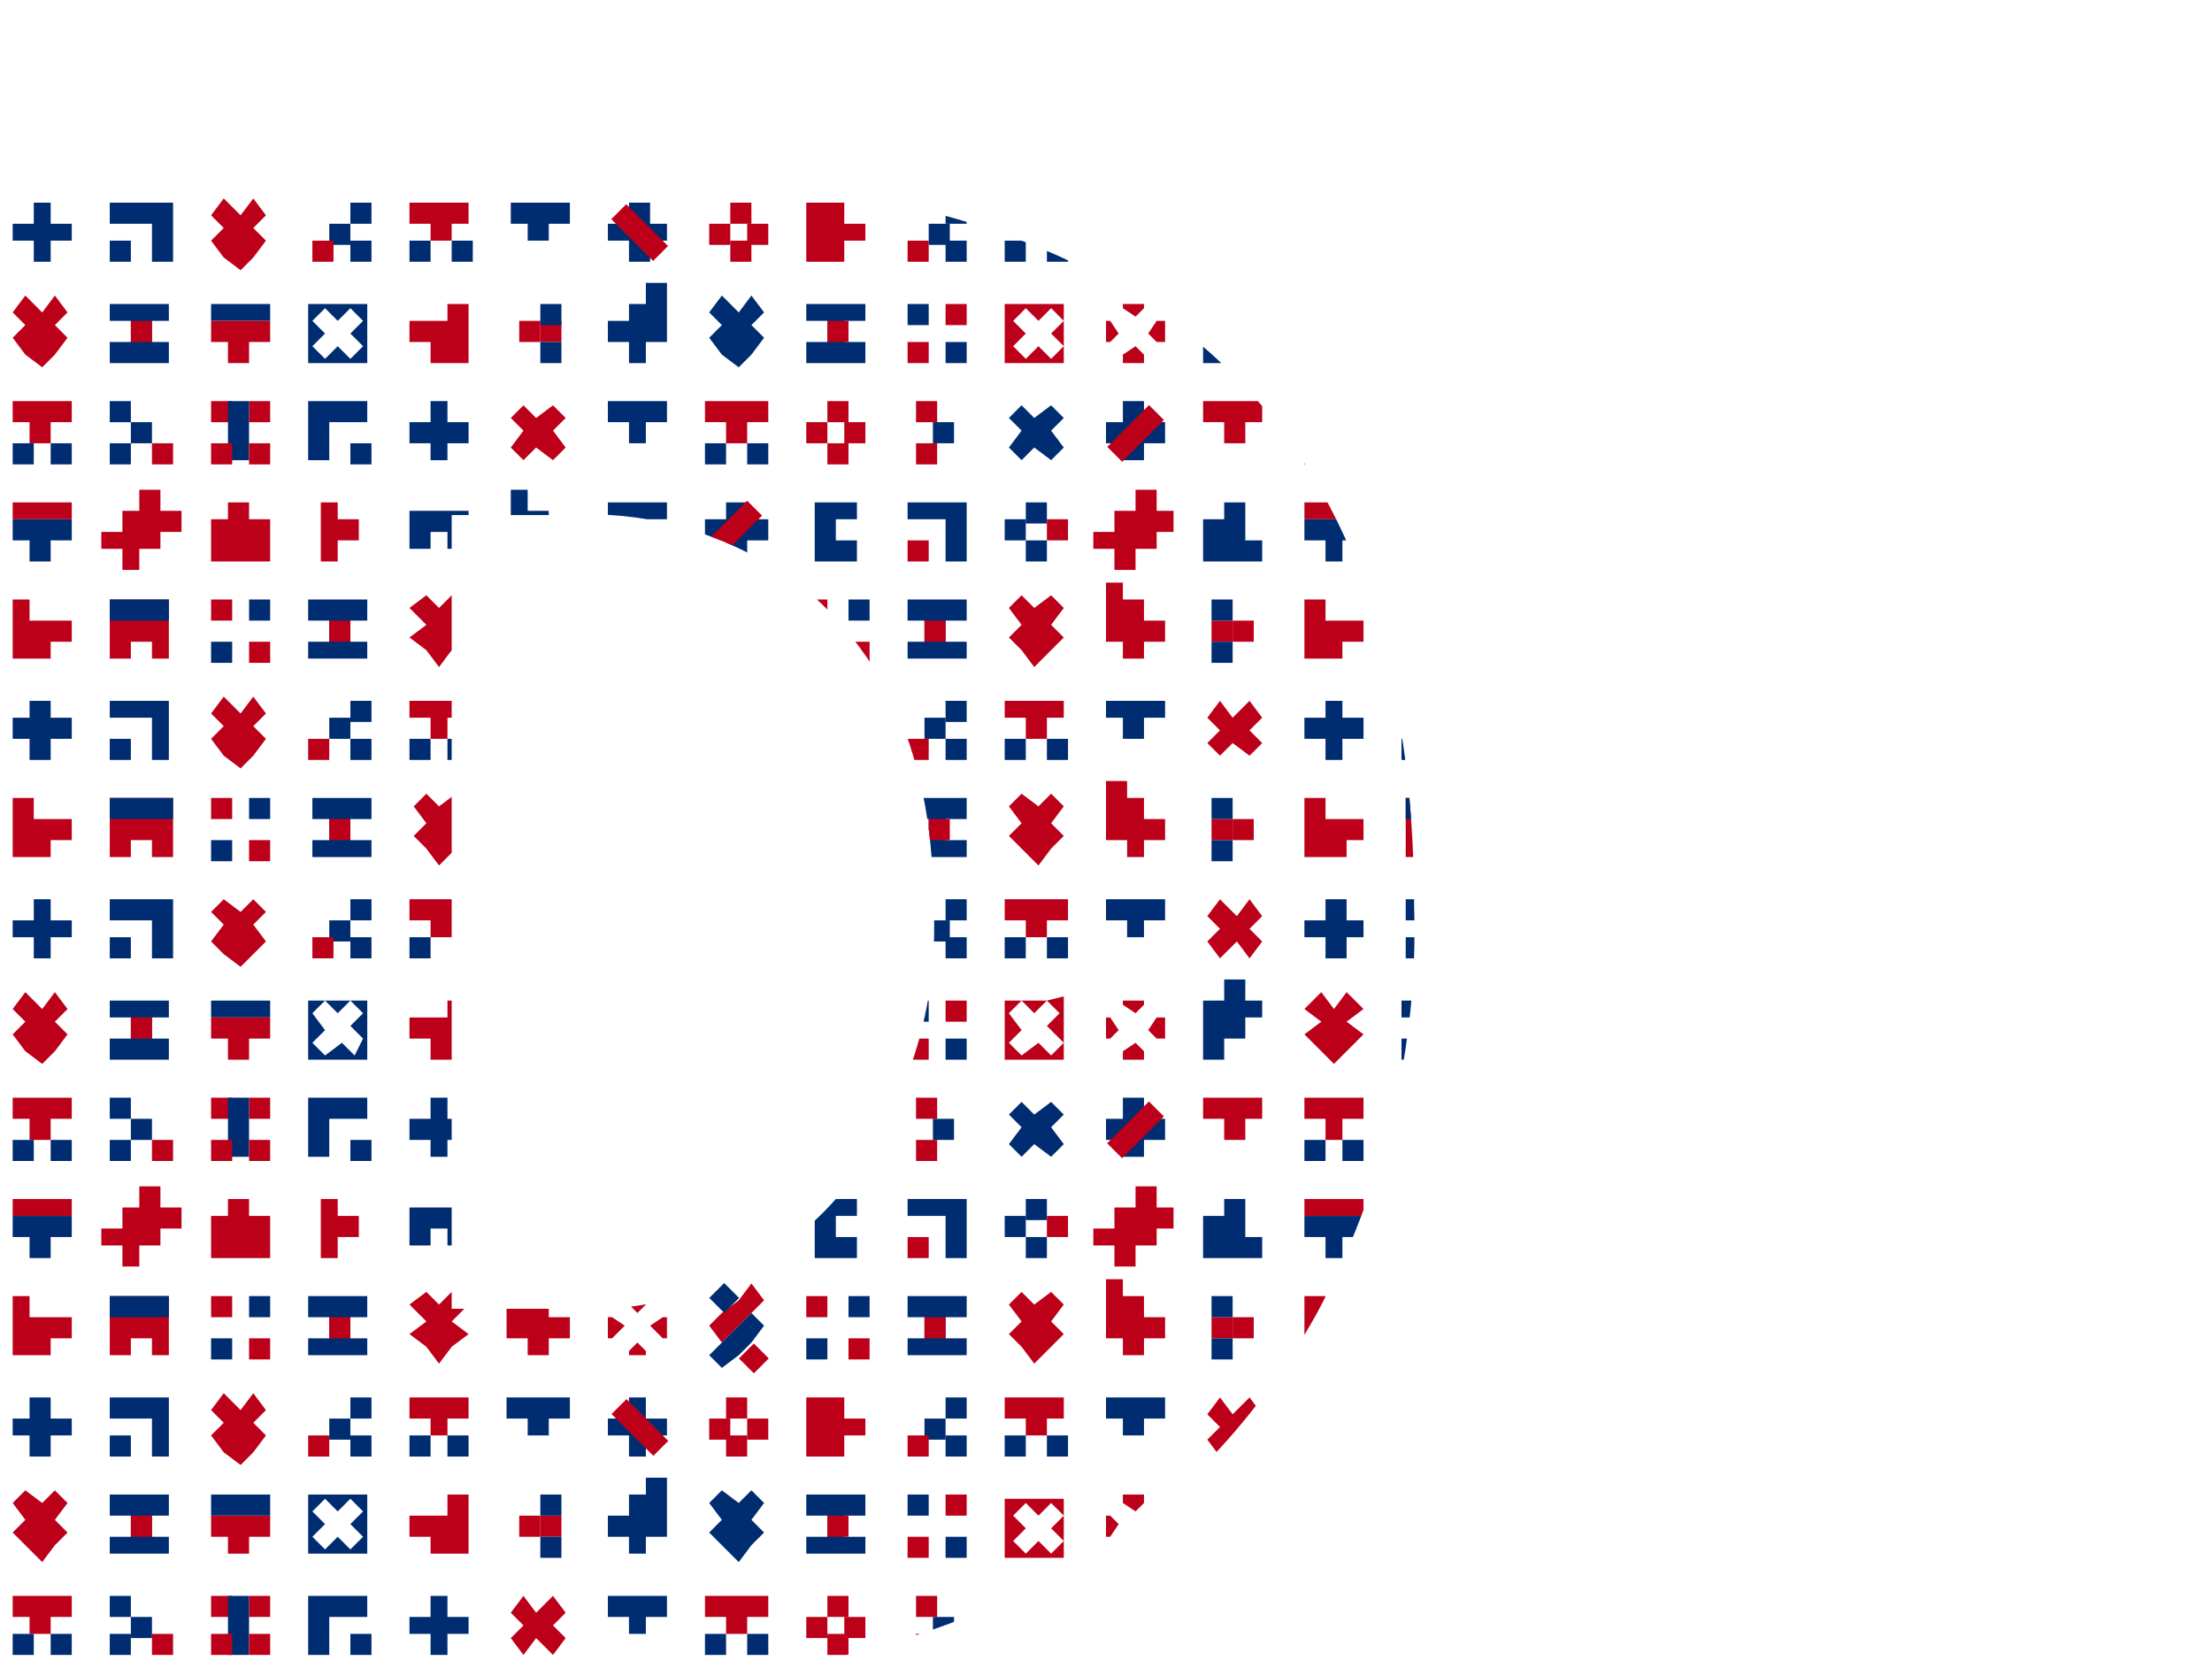 <?xml version="1.0" encoding="utf-8"?>
<!-- Generator: Adobe Illustrator 23.0.3, SVG Export Plug-In . SVG Version: 6.00 Build 0)  -->
<svg version="1.1" id="Ebene_1" xmlns="http://www.w3.org/2000/svg" xmlns:xlink="http://www.w3.org/1999/xlink" x="0px" y="0px"
	 viewBox="0 0 52.4 39.7" style="enable-background:new 0 0 52.4 39.7;" xml:space="preserve">
<style type="text/css">
	.st0{clip-path:url(#SVGID_2_);}
	.st1{fill:#BD0019;}
	.st2{fill:#002D71;}
</style>
<g id="Ebene_24">
	<g>
		<g id="Ebene_1-2_23_">
			<g>
				<g>
					<g>
						<defs>
							<path id="SVGID_1_" d="M33.5,21.5c0.1,3.3-0.7,6.6-2.3,9.6c-1.5,2.7-3.7,5-6.5,6.4c-3,1.5-6.3,2.3-9.7,2.3H0V4.2h14.7
								C27.3,4.2,33.5,9.9,33.5,21.5z M22.1,21.2c0-1.6-0.3-3.2-1-4.7c-0.7-1.3-1.7-2.5-3-3.2c-1.4-0.8-3-1.2-4.6-1.1h-2.8V31h3
								c2.3,0.1,4.6-0.9,6.1-2.6C21.5,26.3,22.3,23.8,22.1,21.2z"/>
						</defs>
						<clipPath id="SVGID_2_">
							<use xlink:href="#SVGID_1_"  style="overflow:visible;"/>
						</clipPath>
						<g class="st0">
							<polygon class="st1" points="5.4,0.3 5,0.3 5,0.8 5.4,0.8 5.4,1.2 5.9,1.2 6.4,1.2 6.4,0.8 6.4,0.3 6.4,-0.2 5.9,-0.2 
								5.4,-0.2 							"/>
							<polygon class="st2" points="29.9,0.8 29.5,0.8 29.5,0.3 29.5,-0.2 29,-0.2 29,0.3 28.5,0.3 28.5,0.8 28.5,1.2 29,1.2 
								29.5,1.2 29.9,1.2 							"/>
							<polygon class="st1" points="26.9,-0.4 26.9,0 26.4,0 26.4,0.5 25.9,0.5 25.9,1 26.4,1 26.4,1.5 26.9,1.5 26.9,1 27.4,1 
								27.4,0.5 27.8,0.5 27.8,0 27.4,0 27.4,-0.4 							"/>
							<polygon class="st1" points="8,-0.2 7.6,-0.2 7.6,0.3 7.6,0.8 7.6,1.2 8,1.2 8,0.8 8.5,0.8 8.5,0.3 8,0.3 							"/>
							<polygon class="st2" points="10.4,-0.2 10.9,-0.2 10.9,0.3 10.4,0.3 10.4,0.8 10.9,0.8 10.9,1.2 10.4,1.2 9.9,1.2 9.9,0.8 
								9.9,0.3 9.9,-0.2 							"/>
							<polygon class="st1" points="15.3,1.2 14.9,1.2 14.4,1.2 14.4,0.8 14.9,0.8 15.3,0.8 15.8,0.8 15.8,1.2 							"/>
							<polygon class="st2" points="14.9,0.3 14.4,0.3 14.4,-0.2 14.9,-0.2 15.3,-0.2 15.8,-0.2 15.8,0.3 15.3,0.3 							"/>
							<polygon class="st2" points="24.2,0.5 23.9,0.2 24.2,-0.1 24.5,0.2 24.9,-0.1 25.2,0.2 24.9,0.5 25.2,0.9 24.9,1.2 24.5,0.9 
								24.2,1.2 23.9,0.9 							"/>
							<path class="st2" d="M17.1,0.5l-0.3-0.3l0.3-0.3l0.3,0.3l0.3-0.3L18,0.2l-0.3,0.3L18,0.8l-0.3,0.3l-0.3-0.3l-0.3,0.3
								l-0.3-0.3L17.1,0.5z M16.8-0.1v1.4h1.4v-1.4C18.2-0.1,16.8-0.1,16.8-0.1z"/>
							<path class="st2" d="M7.7,7.9L7.4,7.6l0.3-0.3L8,7.6l0.3-0.3l0.3,0.3L8.3,7.9l0.3,0.3L8.3,8.5L8,8.2L7.7,8.5L7.4,8.2L7.7,7.9
								z M7.3,7.2v1.4h1.4V7.2C8.8,7.2,7.3,7.2,7.3,7.2z"/>
							<polygon class="st2" points="37,0.8 36.5,0.8 36.5,0.3 36.5,-0.2 36.1,-0.2 36.1,0.3 35.6,0.3 35.6,0.8 35.6,1.2 36.1,1.2 
								36.5,1.2 37,1.2 							"/>
							<polygon class="st1" points="33.9,-0.4 33.9,0 33.5,0 33.5,0.5 33,0.5 33,1 33.5,1 33.5,1.5 33.9,1.5 33.9,1 34.4,1 
								34.4,0.5 34.9,0.5 34.9,0 34.4,0 34.4,-0.4 							"/>
							<polygon class="st2" points="19.8,-0.2 20.3,-0.2 20.3,0.3 19.8,0.3 19.8,0.8 20.3,0.8 20.3,1.2 19.8,1.2 19.3,1.2 19.3,0.8 
								19.3,0.3 19.3,-0.2 							"/>
							<polygon class="st2" points="21.9,-0.2 22.4,-0.2 22.9,-0.2 22.9,0.3 22.9,0.8 22.9,1.2 22.4,1.2 22.4,0.8 22.4,0.3 
								21.9,0.3 21.5,0.3 21.5,-0.2 							"/>
							<rect x="21.5" y="0.8" class="st1" width="0.5" height="0.5"/>
							<polygon class="st2" points="36.1,2.4 36.6,2.4 37,2.4 37,2.9 36.6,2.9 36.1,2.9 35.6,2.9 35.6,2.4 							"/>
							<polygon class="st1" points="36.1,2.9 36.6,2.9 37,2.9 37,3.4 36.6,3.4 36.6,3.8 36.1,3.8 36.1,3.4 35.6,3.4 35.6,2.9 
															"/>
							<rect x="29.2" y="2.9" class="st1" width="0.5" height="0.5"/>
							<rect x="28.7" y="2.9" class="st1" width="0.5" height="0.5"/>
							<rect x="28.7" y="2.4" class="st2" width="0.5" height="0.5"/>
							<rect x="28.7" y="3.4" class="st2" width="0.5" height="0.5"/>
							<rect x="20.1" y="2.4" class="st2" width="0.5" height="0.5"/>
							<rect x="19.1" y="2.4" class="st1" width="0.5" height="0.5"/>
							<rect x="20.1" y="3.4" class="st1" width="0.5" height="0.5"/>
							<rect x="19.1" y="3.4" class="st2" width="0.5" height="0.5"/>
							<polygon class="st1" points="23.9,2.6 24.2,2.3 24.6,2.6 24.9,2.3 25.2,2.6 24.9,3 25.2,3.3 24.9,3.6 24.6,4 24.2,3.6 
								23.9,3.3 24.2,3 							"/>
							<polygon class="st1" points="5,5.1 5.3,4.7 5.7,5.1 6,4.7 6.3,5.1 6,5.4 6.3,5.7 6,6.1 5.7,6.4 5.3,6.1 5,5.7 5.3,5.4 
															"/>
							<polygon class="st1" points="26.7,2 26.7,2.4 27.1,2.4 27.1,2.9 27.6,2.9 27.6,3.4 27.1,3.4 27.1,3.8 26.7,3.8 26.7,3.4 
								26.2,3.4 26.2,2.9 26.2,2.4 26.2,2 							"/>
							<polygon class="st1" points="31.4,2.4 31.4,2.9 31.9,2.9 32.3,2.9 32.3,3.4 31.9,3.4 31.9,3.8 31.4,3.8 30.9,3.8 30.9,3.4 
								30.9,2.9 30.9,2.4 							"/>
							<polygon class="st1" points="15.4,3.7 15.4,3.8 14.9,3.8 14.9,3.7 15.1,3.5 							"/>
							<polygon class="st1" points="14.9,2.6 14.9,2.4 15.4,2.4 15.4,2.6 15.1,2.8 							"/>
							<polygon class="st1" points="15.7,2.9 15.8,2.9 15.8,3.4 15.7,3.4 15.5,3.1 							"/>
							<polygon class="st1" points="14.4,2.9 14.6,2.9 14.8,3.1 14.6,3.4 14.4,3.4 							"/>
							<polygon class="st1" points="33.7,2.4 34.2,2.4 34.7,2.4 34.7,2.9 34.7,3.4 34.7,3.8 34.2,3.8 34.2,3.4 33.7,3.4 33.7,3.8 
								33.3,3.8 33.3,3.4 33.3,2.9 33.3,2.4 							"/>
							<polygon class="st2" points="33.7,2.4 34.2,2.4 34.7,2.4 34.7,2.9 34.2,2.9 33.7,2.9 33.3,2.9 33.3,2.4 							"/>
							<polygon class="st2" points="21.5,2.9 21.5,2.4 22,2.4 22.4,2.4 22.9,2.4 22.9,2.9 22.4,2.9 22.4,3.4 22.9,3.4 22.9,3.8 
								22.4,3.8 22,3.8 21.5,3.8 21.5,3.4 22,3.4 22,2.9 							"/>
							<rect x="22" y="2.9" class="st1" width="0.5" height="0.5"/>
							<rect x="5.9" y="2.4" class="st2" width="0.5" height="0.5"/>
							<rect x="5" y="2.4" class="st1" width="0.5" height="0.5"/>
							<rect x="5.9" y="3.4" class="st1" width="0.5" height="0.5"/>
							<rect x="5" y="3.4" class="st2" width="0.5" height="0.5"/>
							<polygon class="st1" points="9.8,2.6 10.1,2.3 10.4,2.6 10.8,2.3 11.1,2.6 10.8,3 11.1,3.3 10.8,3.6 10.4,4 10.1,3.6 
								9.8,3.3 10.1,3 							"/>
							<polygon class="st1" points="12.5,2 12.5,2.4 13,2.4 13,2.9 13.5,2.9 13.5,3.4 13,3.4 13,3.8 12.5,3.8 12.5,3.4 12.1,3.4 
								12.1,2.9 12.1,2.4 12.1,2 							"/>
							<polygon class="st2" points="12.5,11.6 12.5,12.1 13,12.1 13,12.6 13.5,12.6 13.5,13 13,13 13,13.5 12.5,13.5 12.5,13 
								12.1,13 12.1,12.6 12.1,12.1 12.1,11.6 							"/>
							<polygon class="st1" points="12.5,-0.2 13,-0.2 13.5,-0.2 13.5,0.3 13,0.3 13,0.8 12.5,0.8 12.5,0.3 12,0.3 12,-0.2 							
								"/>
							<rect x="13" y="0.8" class="st1" width="0.5" height="0.5"/>
							<rect x="12" y="0.8" class="st1" width="0.5" height="0.5"/>
							<polygon class="st2" points="7.4,2.9 7.4,2.4 7.8,2.4 8.3,2.4 8.8,2.4 8.8,2.9 8.3,2.9 8.3,3.4 8.8,3.4 8.8,3.8 8.3,3.8 
								7.8,3.8 7.4,3.8 7.4,3.4 7.8,3.4 7.8,2.9 							"/>
							<rect x="7.8" y="2.9" class="st1" width="0.5" height="0.5"/>
							<polygon class="st1" points="31.8,11.9 31.4,11.9 30.9,11.9 30.9,12.3 31.4,12.3 31.8,12.3 32.3,12.3 32.3,11.9 							"/>
							<polygon class="st2" points="31.8,12.3 31.4,12.3 30.9,12.3 30.9,12.8 31.4,12.8 31.4,13.3 31.8,13.3 31.8,12.8 32.3,12.8 
								32.3,12.3 							"/>
							<polygon class="st1" points="5.9,12.3 5.9,11.9 5.4,11.9 5.4,12.3 5,12.3 5,12.8 5,13.3 5.4,13.3 5.9,13.3 6.4,13.3 
								6.4,12.8 6.4,12.3 							"/>
							<polygon class="st2" points="29.9,12.8 29.5,12.8 29.5,12.3 29.5,11.9 29,11.9 29,12.3 28.5,12.3 28.5,12.8 28.5,13.3 
								29,13.3 29.5,13.3 29.9,13.3 							"/>
							<polygon class="st1" points="26.9,11.6 26.9,12.1 26.4,12.1 26.4,12.6 25.9,12.6 25.9,13 26.4,13 26.4,13.5 26.9,13.5 
								26.9,13 27.4,13 27.4,12.6 27.8,12.6 27.8,12.1 27.4,12.1 27.4,11.6 							"/>
							<polygon class="st1" points="8,11.9 7.6,11.9 7.6,12.3 7.6,12.8 7.6,13.3 8,13.3 8,12.8 8.5,12.8 8.5,12.3 8,12.3 							"/>
							<polygon class="st2" points="11.1,12.6 11.1,13 10.6,13 10.6,12.6 10.2,12.6 10.2,13 9.7,13 9.7,12.6 9.7,12.1 10.2,12.1 
								10.6,12.1 11.1,12.1 							"/>
							<polygon class="st1" points="15.3,13.3 14.9,13.3 14.4,13.3 14.4,12.8 14.9,12.8 15.3,12.8 15.8,12.8 15.8,13.3 							"/>
							<polygon class="st2" points="14.9,12.3 14.4,12.3 14.4,11.9 14.9,11.9 15.3,11.9 15.8,11.9 15.8,12.3 15.3,12.3 							"/>
							<polygon class="st2" points="37,12.8 36.5,12.8 36.5,12.3 36.5,11.9 36.1,11.9 36.1,12.3 35.6,12.3 35.6,12.8 35.6,13.3 
								36.1,13.3 36.5,13.3 37,13.3 							"/>
							<polygon class="st1" points="33.9,11.6 33.9,12.1 33.5,12.1 33.5,12.6 33,12.6 33,13 33.5,13 33.5,13.5 33.9,13.5 33.9,13 
								34.4,13 34.4,12.6 34.9,12.6 34.9,12.1 34.4,12.1 34.4,11.6 							"/>
							<polygon class="st2" points="19.8,11.9 20.3,11.9 20.3,12.3 19.8,12.3 19.8,12.8 20.3,12.8 20.3,13.3 19.8,13.3 19.3,13.3 
								19.3,12.8 19.3,12.3 19.3,11.9 							"/>
							<polygon class="st2" points="21.9,11.9 22.4,11.9 22.9,11.9 22.9,12.3 22.9,12.8 22.9,13.3 22.4,13.3 22.4,12.8 22.4,12.3 
								21.9,12.3 21.5,12.3 21.5,11.9 							"/>
							<rect x="21.5" y="12.8" class="st1" width="0.5" height="0.5"/>
							<polygon class="st2" points="5.9,7.2 5.4,7.2 5,7.2 5,7.6 5.4,7.6 5.9,7.6 6.4,7.6 6.4,7.2 							"/>
							<polygon class="st1" points="5.9,7.6 5.4,7.6 5,7.6 5,8.1 5.4,8.1 5.4,8.6 5.9,8.6 5.9,8.1 6.4,8.1 6.4,7.6 							"/>
							<rect x="12.3" y="7.6" class="st1" width="0.5" height="0.5"/>
							<rect x="12.8" y="7.6" class="st1" width="0.5" height="0.5"/>
							<rect x="12.8" y="7.2" class="st2" width="0.5" height="0.5"/>
							<rect x="12.8" y="8.1" class="st2" width="0.5" height="0.5"/>
							<rect x="21.5" y="7.2" class="st2" width="0.5" height="0.5"/>
							<rect x="22.4" y="7.2" class="st1" width="0.5" height="0.5"/>
							<rect x="21.5" y="8.1" class="st1" width="0.5" height="0.5"/>
							<rect x="22.4" y="8.1" class="st2" width="0.5" height="0.5"/>
							<polygon class="st2" points="18.1,7.4 17.8,7 17.5,7.4 17.1,7 16.8,7.4 17.1,7.7 16.8,8 17.1,8.4 17.5,8.7 17.8,8.4 18.1,8 
								17.8,7.7 							"/>
							<polygon class="st2" points="15.3,6.7 15.3,7.2 14.9,7.2 14.9,7.6 14.4,7.6 14.4,8.1 14.9,8.1 14.9,8.6 15.3,8.6 15.3,8.1 
								15.8,8.1 15.8,7.6 15.8,7.2 15.8,6.7 							"/>
							<polygon class="st1" points="10.6,7.2 10.6,7.6 10.2,7.6 9.7,7.6 9.7,8.1 10.2,8.1 10.2,8.6 10.6,8.6 11.1,8.6 11.1,8.1 
								11.1,7.6 11.1,7.2 							"/>
							<polygon class="st1" points="26.6,8.4 26.6,8.6 27.1,8.6 27.1,8.4 26.9,8.2 							"/>
							<polygon class="st1" points="27.1,7.3 27.1,7.2 26.6,7.2 26.6,7.3 26.9,7.5 							"/>
							<polygon class="st1" points="26.3,7.6 26.2,7.6 26.2,8.1 26.3,8.1 26.5,7.9 							"/>
							<polygon class="st1" points="27.6,7.6 27.4,7.6 27.2,7.9 27.4,8.1 27.6,8.1 							"/>
							<path class="st1" d="M25.2,8.2l-0.3,0.3l-0.3-0.3l-0.3,0.3L24,8.2l0.3-0.3L24,7.6l0.3-0.3l0.3,0.3l0.3-0.3l0.3,0.3l-0.3,0.3
								L25.2,8.2z M24.8,7.2h-1v1.4h1.4V7.2H24.8z"/>
							<polygon class="st2" points="20.5,7.6 20.5,7.2 20,7.2 19.6,7.2 19.1,7.2 19.1,7.6 19.6,7.6 19.6,8.1 19.1,8.1 19.1,8.6 
								19.6,8.6 20,8.6 20.5,8.6 20.5,8.1 20,8.1 20,7.6 							"/>
							<rect x="19.6" y="7.6" class="st1" width="0.5" height="0.5"/>
							<polygon class="st2" points="17.7,12.3 17.7,11.9 17.2,11.9 17.2,12.3 16.7,12.3 16.7,12.8 17.2,12.8 17.2,13.3 17.7,13.3 
								17.7,12.8 18.2,12.8 18.2,12.3 							"/>
							
								<rect x="16.7" y="12.3" transform="matrix(0.707 -0.707 0.707 0.707 -3.794 15.961)" class="st1" width="1.4" height="0.5"/>
							<rect x="35.6" y="7.2" class="st2" width="0.5" height="0.5"/>
							<rect x="36.5" y="7.2" class="st1" width="0.5" height="0.5"/>
							<rect x="35.6" y="8.1" class="st1" width="0.5" height="0.5"/>
							<rect x="36.5" y="8.1" class="st2" width="0.5" height="0.5"/>
							<polygon class="st1" points="32.3,7.4 31.9,7 31.6,7.4 31.3,7 30.9,7.4 31.3,7.7 30.9,8 31.3,8.4 31.6,8.7 31.9,8.4 32.3,8 
								31.9,7.7 							"/>
							<polygon class="st2" points="29,8.6 29,8.1 29.5,8.1 29.5,7.6 29.9,7.6 29.9,7.2 29.5,7.2 29.5,6.7 29,6.7 29,7.2 28.5,7.2 
								28.5,7.6 28.5,8.1 28.5,8.6 							"/>
							<polygon class="st2" points="34.6,7.6 34.6,7.2 34.2,7.2 33.7,7.2 33.2,7.2 33.2,7.6 33.7,7.6 33.7,8.1 33.2,8.1 33.2,8.6 
								33.7,8.6 34.2,8.6 34.6,8.6 34.6,8.1 34.2,8.1 34.2,7.6 							"/>
							<rect x="33.7" y="7.6" class="st1" width="0.5" height="0.5"/>
							<polygon class="st1" points="17.5,2.5 17.2,2.8 16.8,3.1 17.2,3.5 17.5,3.1 17.8,2.8 18.2,2.5 17.8,2.1 							"/>
							
								<rect x="17.6" y="3.6" transform="matrix(0.707 -0.707 0.707 0.707 2.51 13.775)" class="st1" width="0.5" height="0.5"/>
							
								<rect x="16.9" y="2.2" transform="matrix(0.707 -0.707 0.707 0.707 3.292 12.834)" class="st2" width="0.5" height="0.5"/>
							<polygon class="st2" points="17.8,2.8 17.5,3.1 17.2,3.5 16.8,3.8 17.2,4.1 17.5,3.8 17.8,3.5 18.2,3.1 							"/>
							<polygon class="st1" points="20,17.5 20.5,17.5 20.5,17 20,17 20,16.6 19.6,16.6 19.1,16.6 19.1,17 19.1,17.5 19.1,18 
								19.6,18 20,18 							"/>
							<polygon class="st2" points="36.1,14.2 36.5,14.2 37,14.2 37,14.7 36.5,14.7 36.1,14.7 35.6,14.7 35.6,14.2 							"/>
							<polygon class="st1" points="36.1,14.7 36.5,14.7 37,14.7 37,15.2 36.5,15.2 36.5,15.6 36.1,15.6 36.1,15.2 35.6,15.2 
								35.6,14.7 							"/>
							<rect x="36.5" y="16.6" class="st1" width="0.5" height="0.5"/>
							<rect x="35.6" y="16.6" class="st1" width="0.5" height="0.5"/>
							<polygon class="st2" points="36.5,16.6 36.5,17 36.5,17.5 36.5,18 36.1,18 36.1,17.5 36.1,17 36.1,16.6 							"/>
							<rect x="36.5" y="17.5" class="st1" width="0.5" height="0.5"/>
							<rect x="35.6" y="17.5" class="st1" width="0.5" height="0.5"/>
							<rect x="29.2" y="14.7" class="st1" width="0.5" height="0.5"/>
							<rect x="28.7" y="14.7" class="st1" width="0.5" height="0.5"/>
							<rect x="28.7" y="14.2" class="st2" width="0.5" height="0.5"/>
							<rect x="28.7" y="15.2" class="st2" width="0.5" height="0.5"/>
							<rect x="20.1" y="14.2" class="st2" width="0.5" height="0.5"/>
							<rect x="19.1" y="14.2" class="st1" width="0.5" height="0.5"/>
							<rect x="20.1" y="15.2" class="st1" width="0.5" height="0.5"/>
							<rect x="19.1" y="15.2" class="st2" width="0.5" height="0.5"/>
							<polygon class="st1" points="23.9,14.4 24.2,14.1 24.5,14.4 24.9,14.1 25.2,14.4 24.9,14.8 25.2,15.1 24.9,15.4 24.5,15.8 
								24.2,15.4 23.9,15.1 24.2,14.8 							"/>
							<polygon class="st1" points="5,16.9 5.3,16.5 5.7,16.9 6,16.5 6.3,16.9 6,17.2 6.3,17.5 6,17.9 5.7,18.2 5.3,17.9 5,17.5 
								5.3,17.2 							"/>
							<polygon class="st1" points="26.6,13.8 26.6,14.2 27.1,14.2 27.1,14.7 27.6,14.7 27.6,15.2 27.1,15.2 27.1,15.6 26.6,15.6 
								26.6,15.2 26.2,15.2 26.2,14.7 26.2,14.2 26.2,13.8 							"/>
							<polygon class="st1" points="31.4,14.2 31.4,14.7 31.8,14.7 32.3,14.7 32.3,15.2 31.8,15.2 31.8,15.6 31.4,15.6 30.9,15.6 
								30.9,15.2 30.9,14.7 30.9,14.2 							"/>
							<polygon class="st2" points="31.4,17 31.4,16.6 31.8,16.6 31.8,17 32.3,17 32.3,17.5 31.8,17.5 31.8,18 31.4,18 31.4,17.5 
								30.9,17.5 30.9,17 							"/>
							<polygon class="st1" points="28.9,17.3 28.6,17 28.9,16.6 29.2,17 29.6,16.6 29.9,17 29.6,17.3 29.9,17.6 29.6,17.9 
								29.2,17.6 28.9,17.9 28.6,17.6 							"/>
							<polygon class="st1" points="15.3,15.5 15.3,15.6 14.9,15.6 14.9,15.5 15.1,15.3 							"/>
							<polygon class="st1" points="14.9,14.4 14.9,14.2 15.3,14.2 15.3,14.4 15.1,14.6 							"/>
							<polygon class="st1" points="15.7,14.7 15.8,14.7 15.8,15.2 15.7,15.2 15.4,14.9 							"/>
							<polygon class="st1" points="14.4,14.7 14.5,14.7 14.8,14.9 14.5,15.2 14.4,15.2 							"/>
							<polygon class="st2" points="26.6,16.6 27.1,16.6 27.6,16.6 27.6,17 27.1,17 27.1,17.5 26.6,17.5 26.6,17 26.2,17 26.2,16.6 
															"/>
							<polygon class="st1" points="24.3,16.6 24.8,16.6 25.2,16.6 25.2,17 24.8,17 24.8,17.5 24.3,17.5 24.3,17 23.8,17 23.8,16.6 
															"/>
							<rect x="24.8" y="17.5" class="st2" width="0.5" height="0.5"/>
							<rect x="23.8" y="17.5" class="st2" width="0.5" height="0.5"/>
							<rect x="22.4" y="16.6" class="st2" width="0.5" height="0.5"/>
							<rect x="21.9" y="17" class="st2" width="0.5" height="0.5"/>
							<rect x="22.4" y="17.5" class="st2" width="0.5" height="0.5"/>
							<rect x="21.5" y="17.5" class="st1" width="0.5" height="0.5"/>
							<rect x="17.2" y="16.6" class="st1" width="0.5" height="0.5"/>
							<rect x="16.8" y="17" class="st1" width="0.5" height="0.5"/>
							<rect x="17.2" y="17.5" class="st1" width="0.5" height="0.5"/>
							<rect x="17.7" y="17" class="st1" width="0.5" height="0.5"/>
							<polygon class="st2" points="33.7,16.6 34.2,16.6 34.7,16.6 34.7,17 34.7,17.5 34.7,18 34.2,18 34.2,17.5 34.2,17 33.7,17 
								33.2,17 33.2,16.6 							"/>
							<rect x="33.2" y="17.5" class="st2" width="0.5" height="0.5"/>
							<polygon class="st1" points="33.7,14.2 34.2,14.2 34.7,14.2 34.7,14.7 34.7,15.2 34.7,15.6 34.2,15.6 34.2,15.2 33.7,15.2 
								33.7,15.6 33.2,15.6 33.2,15.2 33.2,14.7 33.2,14.2 							"/>
							<polygon class="st2" points="33.7,14.2 34.2,14.2 34.7,14.2 34.7,14.7 34.2,14.7 33.7,14.7 33.2,14.7 33.2,14.2 							"/>
							<polygon class="st2" points="21.5,14.7 21.5,14.2 21.9,14.2 22.4,14.2 22.9,14.2 22.9,14.7 22.4,14.7 22.4,15.2 22.9,15.2 
								22.9,15.6 22.4,15.6 21.9,15.6 21.5,15.6 21.5,15.2 21.9,15.2 21.9,14.7 							"/>
							<rect x="21.9" y="14.7" class="st1" width="0.5" height="0.5"/>
							<polygon class="st2" points="14.9,17 14.9,16.6 15.3,16.6 15.3,17 15.8,17 15.8,17.5 15.3,17.5 15.3,18 14.9,18 14.9,17.5 
								14.4,17.5 14.4,17 							"/>
							
								<rect x="14.9" y="16.6" transform="matrix(0.707 -0.707 0.707 0.707 -7.781 15.796)" class="st1" width="0.5" height="1.4"/>
							<rect x="5.9" y="14.2" class="st2" width="0.5" height="0.5"/>
							<rect x="5" y="14.2" class="st1" width="0.5" height="0.5"/>
							<rect x="5.9" y="15.2" class="st1" width="0.5" height="0.5"/>
							<rect x="5" y="15.2" class="st2" width="0.5" height="0.5"/>
							<polygon class="st1" points="9.7,14.4 10.1,14.1 10.4,14.4 10.7,14.1 11.1,14.4 10.7,14.8 11.1,15.1 10.7,15.4 10.4,15.8 
								10.1,15.4 9.7,15.1 10.1,14.8 							"/>
							<polygon class="st1" points="12.5,13.8 12.5,14.2 13,14.2 13,14.7 13.5,14.7 13.5,15.2 13,15.2 13,15.6 12.5,15.6 12.5,15.2 
								12,15.2 12,14.7 12,14.2 12,13.8 							"/>
							<polygon class="st2" points="12.5,16.6 13,16.6 13.5,16.6 13.5,17 13,17 13,17.5 12.5,17.5 12.5,17 12,17 12,16.6 							"/>
							<polygon class="st1" points="10.2,16.6 10.6,16.6 11.1,16.6 11.1,17 10.6,17 10.6,17.5 10.2,17.5 10.2,17 9.7,17 9.7,16.6 
															"/>
							<rect x="10.6" y="17.5" class="st2" width="0.5" height="0.5"/>
							<rect x="9.7" y="17.5" class="st2" width="0.5" height="0.5"/>
							<rect x="8.3" y="16.6" class="st2" width="0.5" height="0.5"/>
							<rect x="7.8" y="17" class="st2" width="0.5" height="0.5"/>
							<rect x="8.3" y="17.5" class="st2" width="0.5" height="0.5"/>
							<rect x="7.3" y="17.5" class="st1" width="0.5" height="0.5"/>
							<polygon class="st2" points="7.3,14.7 7.3,14.2 7.8,14.2 8.3,14.2 8.7,14.2 8.7,14.7 8.3,14.7 8.3,15.2 8.7,15.2 8.7,15.6 
								8.3,15.6 7.8,15.6 7.3,15.6 7.3,15.2 7.8,15.2 7.8,14.7 							"/>
							<rect x="7.8" y="14.7" class="st1" width="0.5" height="0.5"/>
							<polygon class="st1" points="17.5,14.3 17.1,14.6 16.8,14.9 17.1,15.3 17.5,14.9 17.8,14.6 18.1,14.3 17.8,13.9 							"/>
							
								<rect x="17.6" y="15.3" transform="matrix(0.707 -0.707 0.707 0.707 -5.795 17.165)" class="st1" width="0.5" height="0.5"/>
							
								<rect x="16.9" y="14" transform="matrix(0.707 -0.707 0.707 0.707 -5.042 16.298)" class="st2" width="0.5" height="0.5"/>
							<polygon class="st2" points="17.8,14.6 17.5,14.9 17.1,15.3 16.8,15.6 17.1,15.9 17.5,15.6 17.8,15.3 18.1,14.9 							"/>
							<polygon class="st1" points="31.6,-0.1 31.3,0.2 30.9,0.6 31.3,0.9 31.6,0.6 31.9,0.2 32.3,-0.1 31.9,-0.4 							"/>
							
								<rect x="31.7" y="1" transform="matrix(0.707 -0.707 0.707 0.707 8.485 22.967)" class="st1" width="0.5" height="0.5"/>
							
								<rect x="31" y="-0.3" transform="matrix(0.707 -0.707 0.707 0.707 9.18 22.096)" class="st2" width="0.5" height="0.5"/>
							<polygon class="st2" points="31.9,0.2 31.6,0.6 31.3,0.9 30.9,1.2 31.3,1.6 31.6,1.2 31.9,0.9 32.3,0.6 							"/>
							<rect x="24.3" y="11.9" class="st2" width="0.5" height="0.5"/>
							<rect x="24.8" y="12.3" class="st1" width="0.5" height="0.5"/>
							<rect x="24.3" y="12.8" class="st2" width="0.5" height="0.5"/>
							<rect x="23.8" y="12.3" class="st2" width="0.5" height="0.5"/>
							<polygon class="st1" points="3.3,-0.4 3.3,0 2.9,0 2.9,0.5 2.4,0.5 2.4,1 2.9,1 2.9,1.5 3.3,1.5 3.3,1 3.8,1 3.8,0.5 
								4.3,0.5 4.3,0 3.8,0 3.8,-0.4 							"/>
							<polygon class="st1" points="0.8,2.4 0.8,2.9 1.2,2.9 1.7,2.9 1.7,3.4 1.2,3.4 1.2,3.8 0.8,3.8 0.3,3.8 0.3,3.4 0.3,2.9 
								0.3,2.4 							"/>
							<polygon class="st2" points="0.8,5.3 0.8,4.8 1.2,4.8 1.2,5.3 1.7,5.3 1.7,5.7 1.2,5.7 1.2,6.2 0.8,6.2 0.8,5.7 0.3,5.7 
								0.3,5.3 							"/>
							<polygon class="st2" points="3.1,4.8 3.6,4.8 4.1,4.8 4.1,5.3 4.1,5.7 4.1,6.2 3.6,6.2 3.6,5.7 3.6,5.3 3.1,5.3 2.6,5.3 
								2.6,4.8 							"/>
							<rect x="2.6" y="5.7" class="st2" width="0.5" height="0.5"/>
							<polygon class="st1" points="3.1,2.4 3.6,2.4 4.1,2.4 4.1,2.9 4.1,3.4 4.1,3.8 3.6,3.8 3.6,3.4 3.1,3.4 3.1,3.8 2.6,3.8 
								2.6,3.4 2.6,2.9 2.6,2.4 							"/>
							<polygon class="st2" points="3.1,2.4 3.6,2.4 4.1,2.4 4.1,2.9 3.6,2.9 3.1,2.9 2.6,2.9 2.6,2.4 							"/>
							<polygon class="st1" points="1.2,11.9 0.7,11.9 0.3,11.9 0.3,12.3 0.7,12.3 1.2,12.3 1.7,12.3 1.7,11.9 							"/>
							<polygon class="st2" points="1.2,12.3 0.7,12.3 0.3,12.3 0.3,12.8 0.7,12.8 0.7,13.3 1.2,13.3 1.2,12.8 1.7,12.8 1.7,12.3 
															"/>
							<polygon class="st1" points="3.3,11.6 3.3,12.1 2.9,12.1 2.9,12.6 2.4,12.6 2.4,13 2.9,13 2.9,13.5 3.3,13.5 3.3,13 3.8,13 
								3.8,12.6 4.3,12.6 4.3,12.1 3.8,12.1 3.8,11.6 							"/>
							<polygon class="st1" points="1.6,7.4 1.3,7 1,7.4 0.6,7 0.3,7.4 0.6,7.7 0.3,8 0.6,8.4 1,8.7 1.3,8.4 1.6,8 1.3,7.7 							
								"/>
							<polygon class="st2" points="4,7.6 4,7.2 3.6,7.2 3.1,7.2 2.6,7.2 2.6,7.6 3.1,7.6 3.1,8.1 2.6,8.1 2.6,8.6 3.1,8.6 3.6,8.6 
								4,8.6 4,8.1 3.6,8.1 3.6,7.6 							"/>
							<rect x="3.1" y="7.6" class="st1" width="0.5" height="0.5"/>
							<polygon class="st1" points="0.7,14.2 0.7,14.7 1.2,14.7 1.7,14.7 1.7,15.2 1.2,15.2 1.2,15.6 0.7,15.6 0.3,15.6 0.3,15.2 
								0.3,14.7 0.3,14.2 							"/>
							<polygon class="st2" points="0.7,17 0.7,16.6 1.2,16.6 1.2,17 1.7,17 1.7,17.5 1.2,17.5 1.2,18 0.7,18 0.7,17.5 0.3,17.5 
								0.3,17 							"/>
							<polygon class="st2" points="3.1,16.6 3.6,16.6 4,16.6 4,17 4,17.5 4,18 3.6,18 3.6,17.5 3.6,17 3.1,17 2.6,17 2.6,16.6 
															"/>
							<rect x="2.6" y="17.5" class="st2" width="0.5" height="0.5"/>
							<polygon class="st1" points="3.1,14.2 3.6,14.2 4,14.2 4,14.7 4,15.2 4,15.6 3.6,15.6 3.6,15.2 3.1,15.2 3.1,15.6 2.6,15.6 
								2.6,15.2 2.6,14.7 2.6,14.2 							"/>
							<polygon class="st2" points="3.1,14.2 3.6,14.2 4,14.2 4,14.7 3.6,14.7 3.1,14.7 2.6,14.7 2.6,14.2 							"/>
							<polygon class="st1" points="1,-0.1 0.6,0.2 0.3,0.6 0.6,0.9 1,0.6 1.3,0.2 1.6,-0.1 1.3,-0.4 							"/>
							<rect x="1.1" y="1" transform="matrix(0.707 -0.707 0.707 0.707 -0.469 1.333)" class="st1" width="0.5" height="0.5"/>
							
								<rect x="0.4" y="-0.3" transform="matrix(0.707 -0.707 0.707 0.707 0.226 0.462)" class="st2" width="0.5" height="0.5"/>
							<polygon class="st2" points="1.3,0.2 1,0.6 0.6,0.9 0.3,1.2 0.6,1.6 1,1.2 1.3,0.9 1.6,0.6 							"/>
							<polygon class="st1" points="38.7,-0.4 38.7,0 39.1,0 39.1,0.5 39.6,0.5 39.6,1 39.1,1 39.1,1.5 38.7,1.5 38.7,1 38.2,1 
								38.2,0.5 37.7,0.5 37.7,0 38.2,0 38.2,-0.4 							"/>
							<polygon class="st1" points="41.2,2.4 41.2,2.9 40.7,2.9 40.3,2.9 40.3,3.4 40.7,3.4 40.7,3.8 41.2,3.8 41.7,3.8 41.7,3.4 
								41.7,2.9 41.7,2.4 							"/>
							<polygon class="st1" points="38.9,2.4 38.4,2.4 37.9,2.4 37.9,2.9 37.9,3.4 37.9,3.8 38.4,3.8 38.4,3.4 38.9,3.4 38.9,3.8 
								39.3,3.8 39.3,3.4 39.3,2.9 39.3,2.4 							"/>
							<polygon class="st2" points="38.9,2.4 38.4,2.4 37.9,2.4 37.9,2.9 38.4,2.9 38.9,2.9 39.3,2.9 39.3,2.4 							"/>
							<polygon class="st1" points="40.8,11.9 41.2,11.9 41.7,11.9 41.7,12.3 41.2,12.3 40.8,12.3 40.3,12.3 40.3,11.9 							"/>
							<polygon class="st2" points="40.8,12.3 41.2,12.3 41.7,12.3 41.7,12.8 41.2,12.8 41.2,13.3 40.8,13.3 40.8,12.8 40.3,12.8 
								40.3,12.3 							"/>
							<polygon class="st1" points="38.7,11.6 38.7,12.1 39.1,12.1 39.1,12.6 39.6,12.6 39.6,13 39.1,13 39.1,13.5 38.7,13.5 
								38.7,13 38.2,13 38.2,12.6 37.7,12.6 37.7,12.1 38.2,12.1 38.2,11.6 							"/>
							<polygon class="st1" points="40.3,7.4 40.7,7 41,7.4 41.3,7 41.7,7.4 41.3,7.7 41.7,8 41.3,8.4 41,8.7 40.7,8.4 40.3,8 
								40.7,7.7 							"/>
							<rect x="19.6" y="9.5" class="st1" width="0.5" height="0.5"/>
							<rect x="20" y="10" class="st1" width="0.5" height="0.5"/>
							<rect x="19.6" y="10.5" class="st1" width="0.5" height="0.5"/>
							<rect x="19.1" y="10" class="st1" width="0.5" height="0.5"/>
							<polygon class="st2" points="24.2,10.2 23.9,9.9 24.2,9.6 24.5,9.9 24.9,9.6 25.2,9.9 24.9,10.2 25.2,10.6 24.9,10.9 
								24.5,10.6 24.2,10.9 23.9,10.6 							"/>
							<rect x="5" y="9.5" class="st1" width="0.5" height="0.5"/>
							<rect x="5.9" y="9.5" class="st1" width="0.5" height="0.5"/>
							<polygon class="st2" points="5.4,9.5 5.4,10 5.4,10.5 5.4,10.9 5.9,10.9 5.9,10.5 5.9,10 5.9,9.5 							"/>
							<rect x="5" y="10.5" class="st1" width="0.5" height="0.5"/>
							<rect x="5.9" y="10.5" class="st1" width="0.5" height="0.5"/>
							<polygon class="st2" points="10.6,10 10.6,9.5 10.2,9.5 10.2,10 9.7,10 9.7,10.5 10.2,10.5 10.2,10.9 10.6,10.9 10.6,10.5 
								11.1,10.5 11.1,10 							"/>
							<polygon class="st1" points="13.1,10.2 13.4,9.9 13.1,9.6 12.7,9.9 12.4,9.6 12.1,9.9 12.4,10.2 12.1,10.6 12.4,10.9 
								12.7,10.6 13.1,10.9 13.4,10.6 							"/>
							<polygon class="st2" points="15.3,9.5 14.9,9.5 14.4,9.5 14.4,10 14.9,10 14.9,10.5 15.3,10.5 15.3,10 15.8,10 15.8,9.5 
															"/>
							<polygon class="st1" points="17.7,9.5 17.2,9.5 16.7,9.5 16.7,10 17.2,10 17.2,10.5 17.7,10.5 17.7,10 18.2,10 18.2,9.5 
															"/>
							<rect x="16.7" y="10.5" class="st2" width="0.5" height="0.5"/>
							<rect x="17.7" y="10.5" class="st2" width="0.5" height="0.5"/>
							<rect x="21.7" y="9.5" class="st1" width="0.5" height="0.5"/>
							<rect x="22.1" y="10" class="st2" width="0.5" height="0.5"/>
							<rect x="21.7" y="10.5" class="st1" width="0.5" height="0.5"/>
							<polygon class="st2" points="8.3,9.5 7.8,9.5 7.3,9.5 7.3,10 7.3,10.5 7.3,10.9 7.8,10.9 7.8,10.5 7.8,10 8.3,10 8.7,10 
								8.7,9.5 							"/>
							<rect x="8.3" y="10.5" class="st2" width="0.5" height="0.5"/>
							<polygon class="st2" points="27.1,10 27.1,9.5 26.6,9.5 26.6,10 26.2,10 26.2,10.5 26.6,10.5 26.6,10.9 27.1,10.9 27.1,10.5 
								27.6,10.5 27.6,10 							"/>
							
								<rect x="26.2" y="10" transform="matrix(0.707 -0.707 0.707 0.707 0.636 22.038)" class="st1" width="1.4" height="0.5"/>
							<polygon class="st1" points="29.5,9.5 29,9.5 28.5,9.5 28.5,10 29,10 29,10.5 29.5,10.5 29.5,10 29.9,10 29.9,9.5 							"/>
							<polygon class="st1" points="31.8,9.5 31.4,9.5 30.9,9.5 30.9,10 31.4,10 31.4,10.5 31.8,10.5 31.8,10 32.3,10 32.3,9.5 
															"/>
							<rect x="30.9" y="10.5" class="st2" width="0.5" height="0.5"/>
							<rect x="31.8" y="10.5" class="st2" width="0.5" height="0.5"/>
							<rect x="33.2" y="9.5" class="st2" width="0.5" height="0.5"/>
							<rect x="33.7" y="10" class="st2" width="0.5" height="0.5"/>
							<rect x="33.2" y="10.5" class="st2" width="0.5" height="0.5"/>
							<rect x="34.2" y="10.5" class="st1" width="0.5" height="0.5"/>
							<rect x="35.8" y="9.5" class="st1" width="0.5" height="0.5"/>
							<rect x="36.3" y="10" class="st2" width="0.5" height="0.5"/>
							<rect x="35.8" y="10.5" class="st1" width="0.5" height="0.5"/>
							<polygon class="st1" points="1.2,9.5 0.7,9.5 0.3,9.5 0.3,10 0.7,10 0.7,10.5 1.2,10.5 1.2,10 1.7,10 1.7,9.5 							"/>
							<rect x="0.3" y="10.5" class="st2" width="0.5" height="0.5"/>
							<rect x="1.2" y="10.5" class="st2" width="0.5" height="0.5"/>
							<rect x="2.6" y="9.5" class="st2" width="0.5" height="0.5"/>
							<rect x="3.1" y="10" class="st2" width="0.5" height="0.5"/>
							<rect x="2.6" y="10.5" class="st2" width="0.5" height="0.5"/>
							<rect x="3.6" y="10.5" class="st1" width="0.5" height="0.5"/>
							<polygon class="st1" points="40.8,9.5 41.2,9.5 41.7,9.5 41.7,10 41.2,10 41.2,10.5 40.8,10.5 40.8,10 40.3,10 40.3,9.5 
															"/>
							<rect x="41.2" y="10.5" class="st2" width="0.5" height="0.5"/>
							<rect x="40.3" y="10.5" class="st2" width="0.5" height="0.5"/>
							<rect x="38.9" y="9.5" class="st2" width="0.5" height="0.5"/>
							<rect x="38.4" y="10" class="st2" width="0.5" height="0.5"/>
							<rect x="38.9" y="10.5" class="st2" width="0.5" height="0.5"/>
							<rect x="37.9" y="10.5" class="st1" width="0.5" height="0.5"/>
							<polygon class="st2" points="37.9,7.6 37.9,7.2 38.4,7.2 38.9,7.2 39.4,7.2 39.4,7.6 38.9,7.6 38.9,8.1 39.4,8.1 39.4,8.6 
								38.9,8.6 38.4,8.6 37.9,8.6 37.9,8.1 38.4,8.1 38.4,7.6 							"/>
							<rect x="38.4" y="7.6" class="st1" width="0.5" height="0.5"/>
							<polygon class="st1" points="41.2,14.2 41.2,14.7 40.8,14.7 40.3,14.7 40.3,15.2 40.8,15.2 40.8,15.6 41.2,15.6 41.7,15.6 
								41.7,15.2 41.7,14.7 41.7,14.2 							"/>
							<polygon class="st2" points="41.2,17 41.2,16.6 40.8,16.6 40.8,17 40.3,17 40.3,17.5 40.8,17.5 40.8,18 41.2,18 41.2,17.5 
								41.7,17.5 41.7,17 							"/>
							<polygon class="st2" points="38.9,16.6 38.4,16.6 37.9,16.6 37.9,17 37.9,17.5 37.9,18 38.4,18 38.4,17.5 38.4,17 38.9,17 
								39.4,17 39.4,16.6 							"/>
							<rect x="38.9" y="17.5" class="st2" width="0.5" height="0.5"/>
							<polygon class="st1" points="38.9,14.2 38.4,14.2 37.9,14.2 37.9,14.7 37.9,15.2 37.9,15.6 38.4,15.6 38.4,15.2 38.9,15.2 
								38.9,15.6 39.4,15.6 39.4,15.2 39.4,14.7 39.4,14.2 							"/>
							<polygon class="st2" points="38.9,14.2 38.4,14.2 37.9,14.2 37.9,14.7 38.4,14.7 38.9,14.7 39.4,14.7 39.4,14.2 							"/>
							<polygon class="st1" points="41,-0.1 41.3,0.2 41.7,0.6 41.3,0.9 41,0.6 40.7,0.2 40.3,-0.1 40.7,-0.4 							"/>
							
								<rect x="40.4" y="1" transform="matrix(0.707 -0.707 0.707 0.707 11.005 29.11)" class="st1" width="0.5" height="0.5"/>
							
								<rect x="41.1" y="-0.3" transform="matrix(0.707 -0.707 0.707 0.707 12.143 29.243)" class="st2" width="0.5" height="0.5"/>
							<polygon class="st2" points="40.7,0.2 41,0.6 41.3,0.9 41.7,1.2 41.3,1.6 41,1.2 40.7,0.9 40.3,0.6 							"/>
							<polygon class="st1" points="20,5.7 20.5,5.7 20.5,5.3 20,5.3 20,4.8 19.6,4.8 19.1,4.8 19.1,5.3 19.1,5.7 19.1,6.2 
								19.6,6.2 20,6.2 							"/>
							<rect x="36.6" y="4.8" class="st1" width="0.5" height="0.5"/>
							<rect x="35.6" y="4.8" class="st1" width="0.5" height="0.5"/>
							<polygon class="st2" points="36.6,4.8 36.6,5.3 36.6,5.7 36.6,6.2 36.1,6.2 36.1,5.7 36.1,5.3 36.1,4.8 							"/>
							<rect x="36.6" y="5.7" class="st1" width="0.5" height="0.5"/>
							<rect x="35.6" y="5.7" class="st1" width="0.5" height="0.5"/>
							<polygon class="st2" points="31.4,5.3 31.4,4.8 31.9,4.8 31.9,5.3 32.3,5.3 32.3,5.7 31.9,5.7 31.9,6.2 31.4,6.2 31.4,5.7 
								30.9,5.7 30.9,5.3 							"/>
							<polygon class="st1" points="28.9,5.5 28.6,5.2 28.9,4.8 29.3,5.2 29.6,4.8 29.9,5.2 29.6,5.5 29.9,5.8 29.6,6.2 29.3,5.8 
								28.9,6.2 28.6,5.8 							"/>
							<polygon class="st2" points="26.7,4.8 27.1,4.8 27.6,4.8 27.6,5.3 27.1,5.3 27.1,5.7 26.7,5.7 26.7,5.3 26.2,5.3 26.2,4.8 
															"/>
							<polygon class="st1" points="24.3,4.8 24.8,4.8 25.3,4.8 25.3,5.3 24.8,5.3 24.8,5.7 24.3,5.7 24.3,5.3 23.8,5.3 23.8,4.8 
															"/>
							<rect x="24.8" y="5.7" class="st2" width="0.5" height="0.5"/>
							<rect x="23.8" y="5.7" class="st2" width="0.5" height="0.5"/>
							<rect x="22.4" y="4.8" class="st2" width="0.5" height="0.5"/>
							<rect x="22" y="5.3" class="st2" width="0.5" height="0.5"/>
							<rect x="22.4" y="5.7" class="st2" width="0.5" height="0.5"/>
							<rect x="21.5" y="5.7" class="st1" width="0.5" height="0.5"/>
							<rect x="17.3" y="4.8" class="st1" width="0.5" height="0.5"/>
							<rect x="16.8" y="5.3" class="st1" width="0.5" height="0.5"/>
							<rect x="17.3" y="5.7" class="st1" width="0.5" height="0.5"/>
							<rect x="17.7" y="5.3" class="st1" width="0.5" height="0.5"/>
							<polygon class="st2" points="33.7,4.8 34.2,4.8 34.7,4.8 34.7,5.3 34.7,5.7 34.7,6.2 34.2,6.2 34.2,5.7 34.2,5.3 33.7,5.3 
								33.3,5.3 33.3,4.8 							"/>
							<rect x="33.3" y="5.7" class="st2" width="0.5" height="0.5"/>
							<polygon class="st2" points="14.9,5.3 14.9,4.8 15.4,4.8 15.4,5.3 15.8,5.3 15.8,5.7 15.4,5.7 15.4,6.2 14.9,6.2 14.9,5.7 
								14.4,5.7 14.4,5.3 							"/>
							
								<rect x="14.9" y="4.8" transform="matrix(0.707 -0.707 0.707 0.707 0.553 12.332)" class="st1" width="0.5" height="1.4"/>
							<polygon class="st2" points="12.5,4.8 13,4.8 13.5,4.8 13.5,5.3 13,5.3 13,5.7 12.5,5.7 12.5,5.3 12.1,5.3 12.1,4.8 							
								"/>
							<polygon class="st1" points="10.2,4.8 10.7,4.8 11.1,4.8 11.1,5.3 10.7,5.3 10.7,5.7 10.2,5.7 10.2,5.3 9.7,5.3 9.7,4.8 
															"/>
							<rect x="10.7" y="5.7" class="st2" width="0.5" height="0.5"/>
							<rect x="9.7" y="5.7" class="st2" width="0.5" height="0.5"/>
							<rect x="8.3" y="4.8" class="st2" width="0.5" height="0.5"/>
							<rect x="7.8" y="5.3" class="st2" width="0.5" height="0.5"/>
							<rect x="8.3" y="5.7" class="st2" width="0.5" height="0.5"/>
							<rect x="7.4" y="5.7" class="st1" width="0.5" height="0.5"/>
							<polygon class="st2" points="41.2,5.3 41.2,4.8 40.7,4.8 40.7,5.3 40.3,5.3 40.3,5.7 40.7,5.7 40.7,6.2 41.2,6.2 41.2,5.7 
								41.7,5.7 41.7,5.3 							"/>
							<polygon class="st2" points="38.9,4.8 38.4,4.8 37.9,4.8 37.9,5.3 37.9,5.7 37.9,6.2 38.4,6.2 38.4,5.7 38.4,5.3 38.9,5.3 
								39.3,5.3 39.3,4.8 							"/>
							<rect x="38.9" y="5.7" class="st2" width="0.5" height="0.5"/>
							<polygon class="st1" points="20,22.2 20.5,22.2 20.5,21.8 20,21.8 20,21.3 19.6,21.3 19.1,21.3 19.1,21.8 19.1,22.2 
								19.1,22.7 19.6,22.7 20,22.7 							"/>
							<path class="st2" d="M7.7,24.4L7.4,24l0.3-0.3L8,24l0.3-0.3L8.6,24l-0.3,0.3l0.3,0.3L8.4,25l-0.3-0.3L7.7,25l-0.3-0.3
								L7.7,24.4z M7.3,23.7v1.4h1.4v-1.4C8.8,23.7,7.3,23.7,7.3,23.7z"/>
							<rect x="19.6" y="26" class="st1" width="0.5" height="0.5"/>
							<rect x="20" y="26.5" class="st1" width="0.5" height="0.5"/>
							<rect x="19.6" y="27" class="st1" width="0.5" height="0.5"/>
							<rect x="19.1" y="26.5" class="st1" width="0.5" height="0.5"/>
							<polygon class="st2" points="36.1,18.9 36.6,18.9 37,18.9 37,19.4 36.6,19.4 36.1,19.4 35.6,19.4 35.6,18.9 							"/>
							<polygon class="st1" points="36.1,19.4 36.6,19.4 37,19.4 37,19.9 36.6,19.9 36.6,20.3 36.1,20.3 36.1,19.9 35.6,19.9 
								35.6,19.4 							"/>
							<rect x="36.6" y="21.3" class="st1" width="0.5" height="0.5"/>
							<rect x="35.6" y="21.3" class="st1" width="0.5" height="0.5"/>
							<polygon class="st2" points="36.6,21.3 36.6,21.8 36.6,22.2 36.6,22.7 36.1,22.7 36.1,22.2 36.1,21.8 36.1,21.3 							"/>
							<rect x="36.6" y="22.2" class="st1" width="0.5" height="0.5"/>
							<rect x="35.6" y="22.2" class="st1" width="0.5" height="0.5"/>
							<rect x="29.2" y="19.4" class="st1" width="0.5" height="0.5"/>
							<rect x="28.7" y="19.4" class="st1" width="0.5" height="0.5"/>
							<rect x="28.7" y="18.9" class="st2" width="0.5" height="0.5"/>
							<rect x="28.7" y="19.9" class="st2" width="0.5" height="0.5"/>
							<rect x="20.1" y="18.9" class="st2" width="0.5" height="0.5"/>
							<rect x="19.1" y="18.9" class="st1" width="0.5" height="0.5"/>
							<rect x="20.1" y="19.9" class="st1" width="0.5" height="0.5"/>
							<rect x="19.1" y="19.9" class="st2" width="0.5" height="0.5"/>
							<polygon class="st1" points="23.9,19.1 24.2,18.8 24.6,19.1 24.9,18.8 25.2,19.1 24.9,19.5 25.2,19.8 24.9,20.1 24.6,20.5 
								24.2,20.1 23.9,19.8 24.2,19.5 							"/>
							<polygon class="st1" points="5,21.6 5.3,21.3 5.7,21.6 6,21.3 6.3,21.6 6,21.9 6.3,22.3 6,22.6 5.7,22.9 5.3,22.6 5,22.3 
								5.3,21.9 							"/>
							<polygon class="st1" points="26.7,18.5 26.7,18.9 27.1,18.9 27.1,19.4 27.6,19.4 27.6,19.9 27.1,19.9 27.1,20.3 26.7,20.3 
								26.7,19.9 26.2,19.9 26.2,19.4 26.2,18.9 26.2,18.5 							"/>
							<polygon class="st1" points="31.4,18.9 31.4,19.4 31.9,19.4 32.3,19.4 32.3,19.9 31.9,19.9 31.9,20.3 31.4,20.3 30.9,20.3 
								30.9,19.9 30.9,19.4 30.9,18.9 							"/>
							<polygon class="st1" points="15.4,20.2 15.4,20.3 14.9,20.3 14.9,20.2 15.1,20 							"/>
							<polygon class="st1" points="14.9,19.1 14.9,18.9 15.4,18.9 15.4,19.1 15.1,19.3 							"/>
							<polygon class="st1" points="15.7,19.4 15.8,19.4 15.8,19.9 15.7,19.9 15.5,19.6 							"/>
							<polygon class="st1" points="14.4,19.4 14.6,19.4 14.8,19.6 14.6,19.9 14.4,19.9 							"/>
							<polygon class="st1" points="24.3,21.3 24.8,21.3 25.3,21.3 25.3,21.8 24.8,21.8 24.8,22.2 24.3,22.2 24.3,21.8 23.8,21.8 
								23.8,21.3 							"/>
							<rect x="24.8" y="22.2" class="st2" width="0.5" height="0.5"/>
							<rect x="23.8" y="22.2" class="st2" width="0.5" height="0.5"/>
							<rect x="22.4" y="21.3" class="st2" width="0.5" height="0.5"/>
							<rect x="22" y="21.8" class="st2" width="0.5" height="0.5"/>
							<rect x="22.4" y="22.2" class="st2" width="0.5" height="0.5"/>
							<rect x="21.5" y="22.2" class="st1" width="0.5" height="0.5"/>
							<rect x="17.3" y="21.3" class="st1" width="0.5" height="0.5"/>
							<rect x="16.8" y="21.8" class="st1" width="0.5" height="0.5"/>
							<rect x="17.3" y="22.2" class="st1" width="0.5" height="0.5"/>
							<rect x="17.7" y="21.8" class="st1" width="0.5" height="0.5"/>
							<polygon class="st2" points="33.7,21.3 34.2,21.3 34.7,21.3 34.7,21.8 34.7,22.2 34.7,22.7 34.2,22.7 34.2,22.2 34.2,21.8 
								33.7,21.8 33.3,21.8 33.3,21.3 							"/>
							<rect x="33.3" y="22.2" class="st2" width="0.5" height="0.5"/>
							<polygon class="st1" points="33.7,18.9 34.2,18.9 34.7,18.9 34.7,19.4 34.7,19.9 34.7,20.3 34.2,20.3 34.2,19.9 33.7,19.9 
								33.7,20.3 33.3,20.3 33.3,19.9 33.3,19.4 33.3,18.9 							"/>
							<polygon class="st2" points="33.7,18.9 34.2,18.9 34.7,18.9 34.7,19.4 34.2,19.4 33.7,19.4 33.3,19.4 33.3,18.9 							"/>
							<polygon class="st2" points="21.5,19.4 21.5,18.9 22,18.9 22.4,18.9 22.9,18.9 22.9,19.4 22.4,19.4 22.4,19.9 22.9,19.9 
								22.9,20.3 22.4,20.3 22,20.3 21.5,20.3 21.5,19.9 22,19.9 22,19.4 							"/>
							<rect x="22" y="19.4" class="st1" width="0.5" height="0.5"/>
							<polygon class="st2" points="14.9,21.8 14.9,21.3 15.4,21.3 15.4,21.8 15.8,21.8 15.8,22.2 15.4,22.2 15.4,22.7 14.9,22.7 
								14.9,22.2 14.4,22.2 14.4,21.8 							"/>
							
								<rect x="14.9" y="21.3" transform="matrix(0.707 -0.707 0.707 0.707 -11.111 17.162)" class="st1" width="0.5" height="1.4"/>
							<rect x="5.9" y="18.9" class="st2" width="0.5" height="0.5"/>
							<rect x="5" y="18.9" class="st1" width="0.5" height="0.5"/>
							<rect x="5.9" y="19.9" class="st1" width="0.5" height="0.5"/>
							<rect x="5" y="19.9" class="st2" width="0.5" height="0.5"/>
							<polygon class="st1" points="9.8,19.1 10.1,18.8 10.4,19.1 10.8,18.8 11.1,19.1 10.8,19.5 11.1,19.8 10.8,20.1 10.4,20.5 
								10.1,20.1 9.8,19.8 10.1,19.5 							"/>
							<polygon class="st1" points="12.5,18.5 12.5,18.9 13,18.9 13,19.4 13.5,19.4 13.5,19.9 13,19.9 13,20.3 12.5,20.3 12.5,19.9 
								12.1,19.9 12.1,19.4 12.1,18.9 12.1,18.5 							"/>
							<polygon class="st2" points="12.5,28.1 12.5,28.6 13,28.6 13,29.1 13.5,29.1 13.5,29.5 13,29.5 13,30 12.5,30 12.5,29.5 
								12.1,29.5 12.1,29.1 12.1,28.6 12.1,28.1 							"/>
							<polygon class="st2" points="12.5,21.3 13,21.3 13.5,21.3 13.5,21.8 13,21.8 13,22.2 12.5,22.2 12.5,21.8 12.1,21.8 
								12.1,21.3 							"/>
							<polygon class="st1" points="10.2,21.3 10.7,21.3 11.1,21.3 11.1,21.8 10.7,21.8 10.7,22.2 10.2,22.2 10.2,21.8 9.7,21.8 
								9.7,21.3 							"/>
							<rect x="10.7" y="22.2" class="st2" width="0.5" height="0.5"/>
							<rect x="9.7" y="22.2" class="st2" width="0.5" height="0.5"/>
							<rect x="8.3" y="21.3" class="st2" width="0.5" height="0.5"/>
							<rect x="7.8" y="21.8" class="st2" width="0.5" height="0.5"/>
							<rect x="8.3" y="22.2" class="st2" width="0.5" height="0.5"/>
							<rect x="7.4" y="22.2" class="st1" width="0.5" height="0.5"/>
							<polygon class="st2" points="7.4,19.4 7.4,18.9 7.8,18.9 8.3,18.9 8.8,18.9 8.8,19.4 8.3,19.4 8.3,19.9 8.8,19.9 8.8,20.3 
								8.3,20.3 7.8,20.3 7.4,20.3 7.4,19.9 7.8,19.9 7.8,19.4 							"/>
							<rect x="7.8" y="19.4" class="st1" width="0.5" height="0.5"/>
							<polygon class="st1" points="31.8,28.4 31.4,28.4 30.9,28.4 30.9,28.8 31.4,28.8 31.8,28.8 32.3,28.8 32.3,28.4 							"/>
							<polygon class="st2" points="31.8,28.8 31.4,28.8 30.9,28.8 30.9,29.3 31.4,29.3 31.4,29.8 31.8,29.8 31.8,29.3 32.3,29.3 
								32.3,28.8 							"/>
							<polygon class="st1" points="5.9,28.8 5.9,28.4 5.4,28.4 5.4,28.8 5,28.8 5,29.3 5,29.8 5.4,29.8 5.9,29.8 6.4,29.8 
								6.4,29.3 6.4,28.8 							"/>
							<polygon class="st2" points="29.9,29.3 29.5,29.3 29.5,28.8 29.5,28.4 29,28.4 29,28.8 28.5,28.8 28.5,29.3 28.5,29.8 
								29,29.8 29.5,29.8 29.9,29.8 							"/>
							<polygon class="st1" points="26.9,28.1 26.9,28.6 26.4,28.6 26.4,29.1 25.9,29.1 25.9,29.5 26.4,29.5 26.4,30 26.9,30 
								26.9,29.5 27.4,29.5 27.4,29.1 27.8,29.1 27.8,28.6 27.4,28.6 27.4,28.1 							"/>
							<polygon class="st1" points="8,28.4 7.6,28.4 7.6,28.8 7.6,29.3 7.6,29.8 8,29.8 8,29.3 8.5,29.3 8.5,28.8 8,28.8 							"/>
							<polygon class="st2" points="11.1,29.1 11.1,29.5 10.6,29.5 10.6,29.1 10.2,29.1 10.2,29.5 9.7,29.5 9.7,29.1 9.7,28.6 
								10.2,28.6 10.6,28.6 11.1,28.6 							"/>
							<polygon class="st1" points="15.3,29.8 14.9,29.8 14.4,29.8 14.4,29.3 14.9,29.3 15.3,29.3 15.8,29.3 15.8,29.8 							"/>
							<polygon class="st2" points="14.9,28.8 14.4,28.8 14.4,28.4 14.9,28.4 15.3,28.4 15.8,28.4 15.8,28.8 15.3,28.8 							"/>
							<polygon class="st2" points="24.2,26.7 23.9,26.4 24.2,26.1 24.5,26.4 24.9,26.1 25.2,26.4 24.9,26.7 25.2,27.1 24.9,27.4 
								24.5,27.1 24.2,27.4 23.9,27.1 							"/>
							<polygon class="st2" points="37,29.3 36.5,29.3 36.5,28.8 36.5,28.4 36.1,28.4 36.1,28.8 35.6,28.8 35.6,29.3 35.6,29.8 
								36.1,29.8 36.5,29.8 37,29.8 							"/>
							<polygon class="st1" points="33.9,28.1 33.9,28.6 33.5,28.6 33.5,29.1 33,29.1 33,29.5 33.5,29.5 33.5,30 33.9,30 33.9,29.5 
								34.4,29.5 34.4,29.1 34.9,29.1 34.9,28.6 34.4,28.6 34.4,28.1 							"/>
							<polygon class="st2" points="19.8,28.4 20.3,28.4 20.3,28.8 19.8,28.8 19.8,29.3 20.3,29.3 20.3,29.8 19.8,29.8 19.3,29.8 
								19.3,29.3 19.3,28.8 19.3,28.4 							"/>
							<polygon class="st2" points="21.9,28.4 22.4,28.4 22.9,28.4 22.9,28.8 22.9,29.3 22.9,29.8 22.4,29.8 22.4,29.3 22.4,28.8 
								21.9,28.8 21.5,28.8 21.5,28.4 							"/>
							<rect x="21.5" y="29.3" class="st1" width="0.5" height="0.5"/>
							<polygon class="st2" points="5.9,23.7 5.4,23.7 5,23.7 5,24.1 5.4,24.1 5.9,24.1 6.4,24.1 6.4,23.7 							"/>
							<polygon class="st1" points="5.9,24.1 5.4,24.1 5,24.1 5,24.6 5.4,24.6 5.4,25.1 5.9,25.1 5.9,24.6 6.4,24.6 6.4,24.1 
															"/>
							<rect x="5" y="26" class="st1" width="0.5" height="0.5"/>
							<rect x="5.9" y="26" class="st1" width="0.5" height="0.5"/>
							<polygon class="st2" points="5.4,26 5.4,26.5 5.4,27 5.4,27.4 5.9,27.4 5.9,27 5.9,26.5 5.9,26 							"/>
							<rect x="5" y="27" class="st1" width="0.5" height="0.5"/>
							<rect x="5.9" y="27" class="st1" width="0.5" height="0.5"/>
							<rect x="12.3" y="24.1" class="st1" width="0.5" height="0.5"/>
							<rect x="12.8" y="24.1" class="st1" width="0.5" height="0.5"/>
							<rect x="12.8" y="23.7" class="st2" width="0.5" height="0.5"/>
							<rect x="12.8" y="24.6" class="st2" width="0.5" height="0.5"/>
							<rect x="21.5" y="23.7" class="st2" width="0.5" height="0.5"/>
							<rect x="22.4" y="23.7" class="st1" width="0.5" height="0.5"/>
							<rect x="21.5" y="24.6" class="st1" width="0.5" height="0.5"/>
							<rect x="22.4" y="24.6" class="st2" width="0.5" height="0.5"/>
							<polygon class="st2" points="18.1,23.9 17.8,23.5 17.5,23.9 17.1,23.5 16.8,23.9 17.1,24.2 16.8,24.5 17.1,24.9 17.5,25.2 
								17.8,24.9 18.1,24.5 17.8,24.2 							"/>
							<polygon class="st2" points="15.3,23.2 15.3,23.7 14.9,23.7 14.9,24.1 14.4,24.1 14.4,24.6 14.9,24.6 14.9,25.1 15.3,25.1 
								15.3,24.6 15.8,24.6 15.8,24.1 15.8,23.7 15.8,23.2 							"/>
							<polygon class="st1" points="10.6,23.7 10.6,24.1 10.2,24.1 9.7,24.1 9.7,24.6 10.2,24.6 10.2,25.1 10.6,25.1 11.1,25.1 
								11.1,24.6 11.1,24.1 11.1,23.7 							"/>
							<polygon class="st2" points="10.6,26.5 10.6,26 10.2,26 10.2,26.5 9.7,26.5 9.7,27 10.2,27 10.2,27.4 10.6,27.4 10.6,27 
								11.1,27 11.1,26.5 							"/>
							<polygon class="st1" points="13.1,26.7 13.4,26.4 13.1,26.1 12.7,26.4 12.4,26.1 12.1,26.4 12.4,26.7 12.1,27.1 12.4,27.4 
								12.7,27.1 13.1,27.4 13.4,27.1 							"/>
							<path class="st1" d="M25.2,24.7L24.9,25l-0.3-0.3L24.2,25l-0.3-0.3l0.3-0.3L23.9,24l0.3-0.3l0.3,0.3l0.3-0.3l0.3,0.3
								l-0.3,0.3L25.2,24.7z M24.8,23.7h-1v1.4h1.4v-1.5L24.8,23.7z"/>
							<polygon class="st2" points="15.3,26 14.9,26 14.4,26 14.4,26.5 14.9,26.5 14.9,27 15.3,27 15.3,26.5 15.8,26.5 15.8,26 
															"/>
							<polygon class="st1" points="17.7,26 17.2,26 16.7,26 16.7,26.5 17.2,26.5 17.2,27 17.7,27 17.7,26.5 18.2,26.5 18.2,26 
															"/>
							<rect x="16.7" y="27" class="st2" width="0.5" height="0.5"/>
							<rect x="17.7" y="27" class="st2" width="0.5" height="0.5"/>
							<rect x="21.7" y="26" class="st1" width="0.5" height="0.5"/>
							<rect x="22.1" y="26.5" class="st2" width="0.5" height="0.5"/>
							<rect x="21.7" y="27" class="st1" width="0.5" height="0.5"/>
							<polygon class="st2" points="8.3,26 7.8,26 7.3,26 7.3,26.5 7.3,27 7.3,27.4 7.8,27.4 7.8,27 7.8,26.5 8.3,26.5 8.7,26.5 
								8.7,26 							"/>
							<rect x="8.3" y="27" class="st2" width="0.5" height="0.5"/>
							<polygon class="st2" points="20.5,24.1 20.5,23.7 20,23.7 19.6,23.7 19.1,23.7 19.1,24.1 19.6,24.1 19.6,24.6 19.1,24.6 
								19.1,25.1 19.6,25.1 20,25.1 20.5,25.1 20.5,24.6 20,24.6 20,24.1 							"/>
							<rect x="19.6" y="24.1" class="st1" width="0.5" height="0.5"/>
							<polygon class="st2" points="17.7,28.8 17.7,28.4 17.2,28.4 17.2,28.8 16.7,28.8 16.7,29.3 17.2,29.3 17.2,29.8 17.7,29.8 
								17.7,29.3 18.2,29.3 18.2,28.8 							"/>
							
								<rect x="16.8" y="28.9" transform="matrix(0.707 -0.707 0.707 0.707 -15.478 20.887)" class="st1" width="1.4" height="0.5"/>
							<rect x="35.6" y="23.7" class="st2" width="0.5" height="0.5"/>
							<rect x="36.5" y="23.7" class="st1" width="0.5" height="0.5"/>
							<rect x="35.6" y="24.6" class="st1" width="0.5" height="0.5"/>
							<rect x="36.5" y="24.6" class="st2" width="0.5" height="0.5"/>
							<polygon class="st2" points="31.4,21.8 31.4,21.3 31.9,21.3 31.9,21.8 32.3,21.8 32.3,22.2 31.9,22.2 31.9,22.7 31.4,22.7 
								31.4,22.2 30.9,22.2 30.9,21.8 							"/>
							<polygon class="st1" points="28.9,22 28.6,21.7 28.9,21.3 29.3,21.7 29.6,21.3 29.9,21.7 29.6,22 29.9,22.3 29.6,22.7 
								29.3,22.3 28.9,22.7 28.6,22.3 							"/>
							<polygon class="st2" points="26.7,21.3 27.1,21.3 27.6,21.3 27.6,21.8 27.1,21.8 27.1,22.2 26.7,22.2 26.7,21.8 26.2,21.8 
								26.2,21.3 							"/>
							<polygon class="st1" points="26.6,24.9 26.6,25.1 27.1,25.1 27.1,24.9 26.9,24.7 							"/>
							<polygon class="st1" points="27.1,23.8 27.1,23.7 26.6,23.7 26.6,23.8 26.9,24 							"/>
							<polygon class="st1" points="26.3,24.1 26.2,24.1 26.2,24.6 26.3,24.6 26.5,24.4 							"/>
							<polygon class="st1" points="27.6,24.1 27.4,24.1 27.2,24.4 27.4,24.6 27.6,24.6 							"/>
							<polygon class="st2" points="27.1,26.5 27.1,26 26.6,26 26.6,26.5 26.2,26.5 26.2,27 26.6,27 26.6,27.4 27.1,27.4 27.1,27 
								27.6,27 27.6,26.5 							"/>
							
								<rect x="26.2" y="26.5" transform="matrix(0.707 -0.707 0.707 0.707 -11.032 26.868)" class="st1" width="1.4" height="0.5"/>
							<polygon class="st1" points="32.3,23.9 31.9,23.5 31.6,23.9 31.3,23.5 30.9,23.9 31.3,24.2 30.9,24.5 31.3,24.9 31.6,25.2 
								31.9,24.9 32.3,24.5 31.9,24.2 							"/>
							<polygon class="st2" points="29,25.1 29,24.6 29.5,24.6 29.5,24.1 29.9,24.1 29.9,23.7 29.5,23.7 29.5,23.2 29,23.2 29,23.7 
								28.5,23.7 28.5,24.1 28.5,24.6 28.5,25.1 							"/>
							<polygon class="st1" points="29.5,26 29,26 28.5,26 28.5,26.5 29,26.5 29,27 29.5,27 29.5,26.5 29.9,26.5 29.9,26 							"/>
							<polygon class="st1" points="31.8,26 31.4,26 30.9,26 30.9,26.5 31.4,26.5 31.4,27 31.8,27 31.8,26.5 32.3,26.5 32.3,26 
															"/>
							<rect x="30.9" y="27" class="st2" width="0.5" height="0.5"/>
							<rect x="31.8" y="27" class="st2" width="0.5" height="0.5"/>
							<rect x="33.2" y="26" class="st2" width="0.5" height="0.5"/>
							<rect x="33.7" y="26.5" class="st2" width="0.5" height="0.5"/>
							<rect x="33.2" y="27" class="st2" width="0.5" height="0.5"/>
							<rect x="34.2" y="27" class="st1" width="0.5" height="0.5"/>
							<rect x="35.8" y="26" class="st1" width="0.5" height="0.5"/>
							<rect x="36.3" y="26.5" class="st2" width="0.5" height="0.5"/>
							<rect x="35.8" y="27" class="st1" width="0.5" height="0.5"/>
							<polygon class="st2" points="34.6,24.1 34.6,23.7 34.2,23.7 33.7,23.7 33.2,23.7 33.2,24.1 33.7,24.1 33.7,24.6 33.2,24.6 
								33.2,25.1 33.7,25.1 34.2,25.1 34.6,25.1 34.6,24.6 34.2,24.6 34.2,24.1 							"/>
							<rect x="33.7" y="24.1" class="st1" width="0.5" height="0.5"/>
							<polygon class="st1" points="17.5,19 17.2,19.3 16.8,19.6 17.2,20 17.5,19.6 17.8,19.3 18.2,19 17.8,18.6 							"/>
							
								<rect x="17.6" y="20.1" transform="matrix(0.707 -0.707 0.707 0.707 -9.157 18.609)" class="st1" width="0.5" height="0.5"/>
							
								<rect x="16.9" y="18.7" transform="matrix(0.707 -0.707 0.707 0.707 -8.374 17.668)" class="st2" width="0.5" height="0.5"/>
							<polygon class="st2" points="17.8,19.3 17.5,19.6 17.2,20 16.8,20.3 17.2,20.6 17.5,20.3 17.8,20 18.2,19.6 							"/>
							<polygon class="st1" points="20,34 20.5,34 20.5,33.6 20,33.6 20,33.1 19.6,33.1 19.1,33.1 19.1,33.6 19.1,34 19.1,34.5 
								19.6,34.5 20,34.5 							"/>
							<polygon class="st2" points="36.1,30.7 36.5,30.7 37,30.7 37,31.2 36.5,31.2 36.1,31.2 35.6,31.2 35.6,30.7 							"/>
							<polygon class="st1" points="36.1,31.2 36.5,31.2 37,31.2 37,31.7 36.5,31.7 36.5,32.1 36.1,32.1 36.1,31.7 35.6,31.7 
								35.6,31.2 							"/>
							<rect x="36.5" y="33.1" class="st1" width="0.5" height="0.5"/>
							<rect x="35.6" y="33.1" class="st1" width="0.5" height="0.5"/>
							<polygon class="st2" points="36.5,33.1 36.5,33.6 36.5,34 36.5,34.5 36.1,34.5 36.1,34 36.1,33.6 36.1,33.1 							"/>
							<rect x="36.5" y="34" class="st1" width="0.5" height="0.5"/>
							<rect x="35.6" y="34" class="st1" width="0.5" height="0.5"/>
							<rect x="29.2" y="31.2" class="st1" width="0.5" height="0.5"/>
							<rect x="28.7" y="31.2" class="st1" width="0.5" height="0.5"/>
							<rect x="28.7" y="30.7" class="st2" width="0.5" height="0.5"/>
							<rect x="28.7" y="31.7" class="st2" width="0.5" height="0.5"/>
							<rect x="20.1" y="30.7" class="st2" width="0.5" height="0.5"/>
							<rect x="19.1" y="30.7" class="st1" width="0.5" height="0.5"/>
							<rect x="20.1" y="31.7" class="st1" width="0.5" height="0.5"/>
							<rect x="19.1" y="31.7" class="st2" width="0.5" height="0.5"/>
							<polygon class="st1" points="23.9,30.9 24.2,30.6 24.5,30.9 24.9,30.6 25.2,30.9 24.9,31.3 25.2,31.6 24.9,31.9 24.5,32.3 
								24.2,31.9 23.9,31.6 24.2,31.3 							"/>
							<polygon class="st1" points="5,33.4 5.3,33 5.7,33.4 6,33 6.3,33.4 6,33.7 6.3,34 6,34.4 5.7,34.7 5.3,34.4 5,34 5.3,33.7 
															"/>
							<polygon class="st1" points="26.6,30.3 26.6,30.7 27.1,30.7 27.1,31.2 27.6,31.2 27.6,31.7 27.1,31.7 27.1,32.1 26.6,32.1 
								26.6,31.7 26.2,31.7 26.2,31.2 26.2,30.7 26.2,30.3 							"/>
							<polygon class="st1" points="31.4,30.7 31.4,31.2 31.8,31.2 32.3,31.2 32.3,31.7 31.8,31.7 31.8,32.1 31.4,32.1 30.9,32.1 
								30.9,31.7 30.9,31.2 30.9,30.7 							"/>
							<polygon class="st2" points="31.4,33.6 31.4,33.1 31.8,33.1 31.8,33.6 32.3,33.6 32.3,34 31.8,34 31.8,34.5 31.4,34.5 
								31.4,34 30.9,34 30.9,33.6 							"/>
							<polygon class="st1" points="28.9,33.8 28.6,33.5 28.9,33.1 29.2,33.5 29.6,33.1 29.9,33.5 29.6,33.8 29.9,34.1 29.6,34.5 
								29.2,34.1 28.9,34.5 28.6,34.1 							"/>
							<polygon class="st1" points="15.3,32 15.3,32.1 14.9,32.1 14.9,32 15.1,31.8 							"/>
							<polygon class="st1" points="14.9,30.9 14.9,30.7 15.3,30.7 15.3,30.9 15.1,31.1 							"/>
							<polygon class="st1" points="15.7,31.2 15.8,31.2 15.8,31.7 15.7,31.7 15.4,31.4 							"/>
							<polygon class="st1" points="14.4,31.2 14.5,31.2 14.8,31.4 14.5,31.7 14.4,31.7 							"/>
							<polygon class="st2" points="26.6,33.1 27.1,33.1 27.6,33.1 27.6,33.6 27.1,33.6 27.1,34 26.6,34 26.6,33.6 26.2,33.6 
								26.2,33.1 							"/>
							<polygon class="st1" points="24.3,33.1 24.8,33.1 25.2,33.1 25.2,33.6 24.8,33.6 24.8,34 24.3,34 24.3,33.6 23.8,33.6 
								23.8,33.1 							"/>
							<rect x="24.8" y="34" class="st2" width="0.5" height="0.5"/>
							<rect x="23.8" y="34" class="st2" width="0.5" height="0.5"/>
							<rect x="22.4" y="33.1" class="st2" width="0.5" height="0.5"/>
							<rect x="21.9" y="33.6" class="st2" width="0.5" height="0.5"/>
							<rect x="22.4" y="34" class="st2" width="0.5" height="0.5"/>
							<rect x="21.5" y="34" class="st1" width="0.5" height="0.5"/>
							<rect x="17.2" y="33.1" class="st1" width="0.5" height="0.5"/>
							<rect x="16.8" y="33.6" class="st1" width="0.5" height="0.5"/>
							<rect x="17.2" y="34" class="st1" width="0.5" height="0.5"/>
							<rect x="17.7" y="33.6" class="st1" width="0.5" height="0.5"/>
							<polygon class="st2" points="33.7,33.1 34.2,33.1 34.7,33.1 34.7,33.6 34.7,34 34.7,34.5 34.2,34.5 34.2,34 34.2,33.6 
								33.7,33.6 33.2,33.6 33.2,33.1 							"/>
							<rect x="33.2" y="34" class="st2" width="0.5" height="0.5"/>
							<polygon class="st1" points="33.7,30.7 34.2,30.7 34.7,30.7 34.7,31.2 34.7,31.7 34.7,32.1 34.2,32.1 34.2,31.7 33.7,31.7 
								33.7,32.1 33.2,32.1 33.2,31.7 33.2,31.2 33.2,30.7 							"/>
							<polygon class="st2" points="33.7,30.7 34.2,30.7 34.7,30.7 34.7,31.2 34.2,31.2 33.7,31.2 33.2,31.2 33.2,30.7 							"/>
							<polygon class="st2" points="21.5,31.2 21.5,30.7 21.9,30.7 22.4,30.7 22.9,30.7 22.9,31.2 22.4,31.2 22.4,31.7 22.9,31.7 
								22.9,32.1 22.4,32.1 21.9,32.1 21.5,32.1 21.5,31.7 21.9,31.7 21.9,31.2 							"/>
							<rect x="21.9" y="31.2" class="st1" width="0.5" height="0.5"/>
							<polygon class="st2" points="14.9,33.6 14.9,33.1 15.3,33.1 15.3,33.6 15.8,33.6 15.8,34 15.3,34 15.3,34.5 14.9,34.5 
								14.9,34 14.4,34 14.4,33.6 							"/>
							
								<rect x="14.9" y="33.1" transform="matrix(0.707 -0.707 0.707 0.707 -19.449 20.626)" class="st1" width="0.5" height="1.4"/>
							<rect x="5.9" y="30.7" class="st2" width="0.5" height="0.5"/>
							<rect x="5" y="30.7" class="st1" width="0.5" height="0.5"/>
							<rect x="5.9" y="31.7" class="st1" width="0.5" height="0.5"/>
							<rect x="5" y="31.7" class="st2" width="0.5" height="0.5"/>
							<polygon class="st1" points="9.7,30.9 10.1,30.6 10.4,30.9 10.7,30.6 11.1,30.9 10.7,31.3 11.1,31.6 10.7,31.9 10.4,32.3 
								10.1,31.9 9.7,31.6 10.1,31.3 							"/>
							<polygon class="st1" points="12.5,30.3 12.5,30.7 13,30.7 13,31.2 13.5,31.2 13.5,31.7 13,31.7 13,32.1 12.5,32.1 12.5,31.7 
								12,31.7 12,31.2 12,30.7 12,30.3 							"/>
							<polygon class="st2" points="12.5,33.1 13,33.1 13.5,33.1 13.5,33.6 13,33.6 13,34 12.5,34 12.5,33.6 12,33.6 12,33.1 
															"/>
							<polygon class="st1" points="10.2,33.1 10.6,33.1 11.1,33.1 11.1,33.6 10.6,33.6 10.6,34 10.2,34 10.2,33.6 9.7,33.6 
								9.7,33.1 							"/>
							<rect x="10.6" y="34" class="st2" width="0.5" height="0.5"/>
							<rect x="9.7" y="34" class="st2" width="0.5" height="0.5"/>
							<rect x="8.3" y="33.1" class="st2" width="0.5" height="0.5"/>
							<rect x="7.8" y="33.6" class="st2" width="0.5" height="0.5"/>
							<rect x="8.3" y="34" class="st2" width="0.5" height="0.5"/>
							<rect x="7.3" y="34" class="st1" width="0.5" height="0.5"/>
							<polygon class="st2" points="7.3,31.2 7.3,30.7 7.8,30.7 8.3,30.7 8.7,30.7 8.7,31.2 8.3,31.2 8.3,31.7 8.7,31.7 8.7,32.1 
								8.3,32.1 7.8,32.1 7.3,32.1 7.3,31.7 7.8,31.7 7.8,31.2 							"/>
							<rect x="7.8" y="31.2" class="st1" width="0.5" height="0.5"/>
							<polygon class="st1" points="17.5,30.8 17.1,31.1 16.8,31.4 17.1,31.8 17.5,31.4 17.8,31.1 18.1,30.8 17.8,30.4 							"/>
							
								<rect x="17.6" y="31.9" transform="matrix(0.707 -0.707 0.707 0.707 -17.492 22.066)" class="st1" width="0.5" height="0.5"/>
							
								<rect x="16.9" y="30.5" transform="matrix(0.707 -0.707 0.707 0.707 -16.71 21.128)" class="st2" width="0.5" height="0.5"/>
							<polygon class="st2" points="17.8,31.1 17.5,31.4 17.1,31.8 16.8,32.1 17.1,32.4 17.5,32.1 17.8,31.8 18.1,31.4 							"/>
							<rect x="24.3" y="28.4" class="st2" width="0.5" height="0.5"/>
							<rect x="24.8" y="28.8" class="st1" width="0.5" height="0.5"/>
							<rect x="24.3" y="29.3" class="st2" width="0.5" height="0.5"/>
							<rect x="23.8" y="28.8" class="st2" width="0.5" height="0.5"/>
							<polygon class="st1" points="0.8,18.9 0.8,19.4 1.2,19.4 1.7,19.4 1.7,19.9 1.2,19.9 1.2,20.3 0.8,20.3 0.3,20.3 0.3,19.9 
								0.3,19.4 0.3,18.9 							"/>
							<polygon class="st2" points="0.8,21.8 0.8,21.3 1.2,21.3 1.2,21.8 1.7,21.8 1.7,22.2 1.2,22.2 1.2,22.7 0.8,22.7 0.8,22.2 
								0.3,22.2 0.3,21.8 							"/>
							<polygon class="st2" points="3.1,21.3 3.6,21.3 4.1,21.3 4.1,21.8 4.1,22.2 4.1,22.7 3.6,22.7 3.6,22.2 3.6,21.8 3.1,21.8 
								2.6,21.8 2.6,21.3 							"/>
							<rect x="2.6" y="22.2" class="st2" width="0.5" height="0.5"/>
							<polygon class="st1" points="3.1,18.9 3.6,18.9 4.1,18.9 4.1,19.4 4.1,19.9 4.1,20.3 3.6,20.3 3.6,19.9 3.1,19.9 3.1,20.3 
								2.6,20.3 2.6,19.9 2.6,19.4 2.6,18.9 							"/>
							<polygon class="st2" points="3.1,18.9 3.6,18.9 4.1,18.9 4.1,19.4 3.6,19.4 3.1,19.4 2.6,19.4 2.6,18.9 							"/>
							<polygon class="st1" points="1.2,28.4 0.7,28.4 0.3,28.4 0.3,28.8 0.7,28.8 1.2,28.8 1.7,28.8 1.7,28.4 							"/>
							<polygon class="st2" points="1.2,28.8 0.7,28.8 0.3,28.8 0.3,29.3 0.7,29.3 0.7,29.8 1.2,29.8 1.2,29.3 1.7,29.3 1.7,28.8 
															"/>
							<polygon class="st1" points="3.3,28.1 3.3,28.6 2.9,28.6 2.9,29.1 2.4,29.1 2.4,29.5 2.9,29.5 2.9,30 3.3,30 3.3,29.5 
								3.8,29.5 3.8,29.1 4.3,29.1 4.3,28.6 3.8,28.6 3.8,28.1 							"/>
							<polygon class="st1" points="1.6,23.9 1.3,23.5 1,23.9 0.6,23.5 0.3,23.9 0.6,24.2 0.3,24.5 0.6,24.9 1,25.2 1.3,24.9 
								1.6,24.5 1.3,24.2 							"/>
							<polygon class="st1" points="1.2,26 0.7,26 0.3,26 0.3,26.5 0.7,26.5 0.7,27 1.2,27 1.2,26.5 1.7,26.5 1.7,26 							"/>
							<rect x="0.3" y="27" class="st2" width="0.5" height="0.5"/>
							<rect x="1.2" y="27" class="st2" width="0.5" height="0.5"/>
							<rect x="2.6" y="26" class="st2" width="0.5" height="0.5"/>
							<rect x="3.1" y="26.5" class="st2" width="0.5" height="0.5"/>
							<rect x="2.6" y="27" class="st2" width="0.5" height="0.5"/>
							<rect x="3.6" y="27" class="st1" width="0.5" height="0.5"/>
							<polygon class="st2" points="4,24.1 4,23.7 3.6,23.7 3.1,23.7 2.6,23.7 2.6,24.1 3.1,24.1 3.1,24.6 2.6,24.6 2.6,25.1 
								3.1,25.1 3.6,25.1 4,25.1 4,24.6 3.6,24.6 3.6,24.1 							"/>
							<rect x="3.1" y="24.1" class="st1" width="0.5" height="0.5"/>
							<polygon class="st1" points="0.7,30.7 0.7,31.2 1.2,31.2 1.7,31.2 1.7,31.7 1.2,31.7 1.2,32.1 0.7,32.1 0.3,32.1 0.3,31.7 
								0.3,31.2 0.3,30.7 							"/>
							<polygon class="st2" points="0.7,33.6 0.7,33.1 1.2,33.1 1.2,33.6 1.7,33.6 1.7,34 1.2,34 1.2,34.5 0.7,34.5 0.7,34 0.3,34 
								0.3,33.6 							"/>
							<polygon class="st2" points="3.1,33.1 3.6,33.1 4,33.1 4,33.6 4,34 4,34.5 3.6,34.5 3.6,34 3.6,33.6 3.1,33.6 2.6,33.6 
								2.6,33.1 							"/>
							<rect x="2.6" y="34" class="st2" width="0.5" height="0.5"/>
							<polygon class="st1" points="3.1,30.7 3.6,30.7 4,30.7 4,31.2 4,31.7 4,32.1 3.6,32.1 3.6,31.7 3.1,31.7 3.1,32.1 2.6,32.1 
								2.6,31.7 2.6,31.2 2.6,30.7 							"/>
							<polygon class="st2" points="3.1,30.7 3.6,30.7 4,30.7 4,31.2 3.6,31.2 3.1,31.2 2.6,31.2 2.6,30.7 							"/>
							<polygon class="st1" points="41.2,18.9 41.2,19.4 40.7,19.4 40.3,19.4 40.3,19.9 40.7,19.9 40.7,20.3 41.2,20.3 41.7,20.3 
								41.7,19.9 41.7,19.4 41.7,18.9 							"/>
							<polygon class="st2" points="41.2,21.8 41.2,21.3 40.7,21.3 40.7,21.8 40.3,21.8 40.3,22.2 40.7,22.2 40.7,22.7 41.2,22.7 
								41.2,22.2 41.7,22.2 41.7,21.8 							"/>
							<polygon class="st2" points="38.9,21.3 38.4,21.3 37.9,21.3 37.9,21.8 37.9,22.2 37.9,22.7 38.4,22.7 38.4,22.2 38.4,21.8 
								38.9,21.8 39.3,21.8 39.3,21.3 							"/>
							<rect x="38.9" y="22.2" class="st2" width="0.5" height="0.5"/>
							<polygon class="st1" points="38.9,18.9 38.4,18.9 37.9,18.9 37.9,19.4 37.9,19.9 37.9,20.3 38.4,20.3 38.4,19.9 38.9,19.9 
								38.9,20.3 39.3,20.3 39.3,19.9 39.3,19.4 39.3,18.9 							"/>
							<polygon class="st2" points="38.9,18.9 38.4,18.9 37.9,18.9 37.9,19.4 38.4,19.4 38.9,19.4 39.3,19.4 39.3,18.9 							"/>
							<polygon class="st1" points="40.8,28.4 41.2,28.4 41.7,28.4 41.7,28.8 41.2,28.8 40.8,28.8 40.3,28.8 40.3,28.4 							"/>
							<polygon class="st2" points="40.8,28.8 41.2,28.8 41.7,28.8 41.7,29.3 41.2,29.3 41.2,29.8 40.8,29.8 40.8,29.3 40.3,29.3 
								40.3,28.8 							"/>
							<polygon class="st1" points="38.7,28.1 38.7,28.6 39.1,28.6 39.1,29.1 39.6,29.1 39.6,29.5 39.1,29.5 39.1,30 38.7,30 
								38.7,29.5 38.2,29.5 38.2,29.1 37.7,29.1 37.7,28.6 38.2,28.6 38.2,28.1 							"/>
							<polygon class="st1" points="40.3,23.9 40.7,23.5 41,23.9 41.3,23.5 41.7,23.9 41.3,24.2 41.7,24.5 41.3,24.9 41,25.2 
								40.7,24.9 40.3,24.5 40.7,24.2 							"/>
							<polygon class="st1" points="40.8,26 41.2,26 41.7,26 41.7,26.5 41.2,26.5 41.2,27 40.8,27 40.8,26.5 40.3,26.5 40.3,26 
															"/>
							<rect x="41.2" y="27" class="st2" width="0.5" height="0.5"/>
							<rect x="40.3" y="27" class="st2" width="0.5" height="0.5"/>
							<rect x="38.9" y="26" class="st2" width="0.5" height="0.5"/>
							<rect x="38.4" y="26.5" class="st2" width="0.5" height="0.5"/>
							<rect x="38.9" y="27" class="st2" width="0.5" height="0.5"/>
							<rect x="37.9" y="27" class="st1" width="0.5" height="0.5"/>
							<polygon class="st2" points="37.9,24.1 37.9,23.7 38.4,23.7 38.9,23.7 39.4,23.7 39.4,24.1 38.9,24.1 38.9,24.6 39.4,24.6 
								39.4,25.1 38.9,25.1 38.4,25.1 37.9,25.1 37.9,24.6 38.4,24.6 38.4,24.1 							"/>
							<rect x="38.4" y="24.1" class="st1" width="0.5" height="0.5"/>
							<polygon class="st1" points="41.2,30.7 41.2,31.2 40.8,31.2 40.3,31.2 40.3,31.7 40.8,31.7 40.8,32.1 41.2,32.1 41.7,32.1 
								41.7,31.7 41.7,31.2 41.7,30.7 							"/>
							<polygon class="st2" points="41.2,33.6 41.2,33.1 40.8,33.1 40.8,33.6 40.3,33.6 40.3,34 40.8,34 40.8,34.5 41.2,34.5 
								41.2,34 41.7,34 41.7,33.6 							"/>
							<polygon class="st2" points="38.9,33.1 38.4,33.1 37.9,33.1 37.9,33.6 37.9,34 37.9,34.5 38.4,34.5 38.4,34 38.4,33.6 
								38.9,33.6 39.4,33.6 39.4,33.1 							"/>
							<rect x="38.9" y="34" class="st2" width="0.5" height="0.5"/>
							<polygon class="st1" points="38.9,30.7 38.4,30.7 37.9,30.7 37.9,31.2 37.9,31.7 37.9,32.1 38.4,32.1 38.4,31.7 38.9,31.7 
								38.9,32.1 39.4,32.1 39.4,31.7 39.4,31.2 39.4,30.7 							"/>
							<polygon class="st2" points="38.9,30.7 38.4,30.7 37.9,30.7 37.9,31.2 38.4,31.2 38.9,31.2 39.4,31.2 39.4,30.7 							"/>
							<path class="st2" d="M7.7,36.1l-0.3-0.3l0.3-0.3L8,35.8l0.3-0.3l0.3,0.3l-0.3,0.3l0.3,0.3l-0.3,0.3L8,36.4l-0.3,0.3l-0.3-0.3
								L7.7,36.1z M7.3,35.4v1.4h1.4v-1.4C8.8,35.4,7.3,35.4,7.3,35.4z"/>
							<rect x="19.6" y="37.8" class="st1" width="0.5" height="0.5"/>
							<rect x="20" y="38.3" class="st1" width="0.5" height="0.5"/>
							<rect x="19.6" y="38.7" class="st1" width="0.5" height="0.5"/>
							<rect x="19.1" y="38.3" class="st1" width="0.5" height="0.5"/>
							<polygon class="st2" points="24.2,38.5 23.9,38.2 24.2,37.8 24.5,38.2 24.9,37.8 25.2,38.2 24.9,38.5 25.2,38.8 24.9,39.2 
								24.5,38.8 24.2,39.2 23.9,38.8 							"/>
							<polygon class="st2" points="5.9,35.4 5.4,35.4 5,35.4 5,35.9 5.4,35.9 5.9,35.9 6.4,35.9 6.4,35.4 							"/>
							<polygon class="st1" points="5.9,35.9 5.4,35.9 5,35.9 5,36.4 5.4,36.4 5.4,36.8 5.9,36.8 5.9,36.4 6.4,36.4 6.4,35.9 
															"/>
							<rect x="5" y="37.8" class="st1" width="0.5" height="0.5"/>
							<rect x="5.9" y="37.8" class="st1" width="0.5" height="0.5"/>
							<polygon class="st2" points="5.4,37.8 5.4,38.3 5.4,38.7 5.4,39.2 5.9,39.2 5.9,38.7 5.9,38.3 5.9,37.8 							"/>
							<rect x="5" y="38.7" class="st1" width="0.5" height="0.5"/>
							<rect x="5.9" y="38.7" class="st1" width="0.5" height="0.5"/>
							<rect x="12.3" y="35.9" class="st1" width="0.5" height="0.5"/>
							<rect x="12.8" y="35.9" class="st1" width="0.5" height="0.5"/>
							<rect x="12.8" y="35.4" class="st2" width="0.5" height="0.5"/>
							<rect x="12.8" y="36.4" class="st2" width="0.5" height="0.5"/>
							<rect x="21.5" y="35.4" class="st2" width="0.5" height="0.5"/>
							<rect x="22.4" y="35.4" class="st1" width="0.5" height="0.5"/>
							<rect x="21.5" y="36.4" class="st1" width="0.5" height="0.5"/>
							<rect x="22.4" y="36.4" class="st2" width="0.5" height="0.5"/>
							<polygon class="st2" points="18.1,35.6 17.8,35.3 17.5,35.6 17.1,35.3 16.8,35.6 17.1,36 16.8,36.3 17.1,36.6 17.5,37 
								17.8,36.6 18.1,36.3 17.8,36 							"/>
							<polygon class="st2" points="15.3,35 15.3,35.4 14.9,35.4 14.9,35.9 14.4,35.9 14.4,36.4 14.9,36.4 14.9,36.8 15.3,36.8 
								15.3,36.4 15.8,36.4 15.8,35.9 15.8,35.4 15.8,35 							"/>
							<polygon class="st1" points="10.6,35.4 10.6,35.9 10.2,35.9 9.7,35.9 9.7,36.4 10.2,36.4 10.2,36.8 10.6,36.8 11.1,36.8 
								11.1,36.4 11.1,35.9 11.1,35.4 							"/>
							<polygon class="st2" points="10.6,38.3 10.6,37.8 10.2,37.8 10.2,38.3 9.7,38.3 9.7,38.7 10.2,38.7 10.2,39.2 10.6,39.2 
								10.6,38.7 11.1,38.7 11.1,38.3 							"/>
							<polygon class="st1" points="13.1,38.5 13.4,38.2 13.1,37.8 12.7,38.2 12.4,37.8 12.1,38.2 12.4,38.5 12.1,38.8 12.4,39.2 
								12.7,38.8 13.1,39.2 13.4,38.8 							"/>
							<polygon class="st1" points="26.6,36.7 26.6,36.8 27.1,36.8 27.1,36.7 26.9,36.5 							"/>
							<polygon class="st1" points="27.1,35.6 27.1,35.4 26.6,35.4 26.6,35.6 26.9,35.8 							"/>
							<polygon class="st1" points="26.3,35.9 26.2,35.9 26.2,36.4 26.3,36.4 26.5,36.1 							"/>
							<polygon class="st1" points="27.6,35.9 27.4,35.9 27.2,36.1 27.4,36.4 27.6,36.4 							"/>
							<path class="st1" d="M25.2,36.5l-0.3,0.3l-0.3-0.3l-0.3,0.3L24,36.5l0.3-0.3L24,35.9l0.3-0.3l0.3,0.3l0.3-0.3l0.3,0.3
								l-0.3,0.3L25.2,36.5z M24.8,35.5h-1v1.4h1.4v-1.4H24.8z"/>
							<polygon class="st2" points="15.3,37.8 14.9,37.8 14.4,37.8 14.4,38.3 14.9,38.3 14.9,38.7 15.3,38.7 15.3,38.3 15.8,38.3 
								15.8,37.8 							"/>
							<polygon class="st1" points="17.7,37.8 17.2,37.8 16.7,37.8 16.7,38.3 17.2,38.3 17.2,38.7 17.7,38.7 17.7,38.3 18.2,38.3 
								18.2,37.8 							"/>
							<rect x="16.7" y="38.7" class="st2" width="0.5" height="0.5"/>
							<rect x="17.7" y="38.7" class="st2" width="0.5" height="0.5"/>
							<rect x="21.7" y="37.8" class="st1" width="0.5" height="0.5"/>
							<rect x="22.1" y="38.3" class="st2" width="0.5" height="0.5"/>
							<rect x="21.7" y="38.7" class="st1" width="0.5" height="0.5"/>
							<polygon class="st2" points="8.3,37.8 7.8,37.8 7.3,37.8 7.3,38.3 7.3,38.7 7.3,39.2 7.8,39.2 7.8,38.7 7.8,38.3 8.3,38.3 
								8.7,38.3 8.7,37.8 							"/>
							<rect x="8.3" y="38.7" class="st2" width="0.5" height="0.5"/>
							<polygon class="st2" points="20.5,35.9 20.5,35.4 20,35.4 19.6,35.4 19.1,35.4 19.1,35.9 19.6,35.9 19.6,36.4 19.1,36.4 
								19.1,36.8 19.6,36.8 20,36.8 20.5,36.8 20.5,36.4 20,36.4 20,35.9 							"/>
							<rect x="19.6" y="35.9" class="st1" width="0.5" height="0.5"/>
							<polygon class="st2" points="27.1,38.3 27.1,37.8 26.6,37.8 26.6,38.3 26.2,38.3 26.2,38.7 26.6,38.7 26.6,39.2 27.1,39.2 
								27.1,38.7 27.6,38.7 27.6,38.3 							"/>
							
								<rect x="26.2" y="38.3" transform="matrix(0.707 -0.707 0.707 0.707 -19.381 30.335)" class="st1" width="1.4" height="0.5"/>
							<rect x="35.6" y="35.4" class="st2" width="0.5" height="0.5"/>
							<rect x="36.5" y="35.4" class="st1" width="0.5" height="0.5"/>
							<rect x="35.6" y="36.4" class="st1" width="0.5" height="0.5"/>
							<rect x="36.5" y="36.4" class="st2" width="0.5" height="0.5"/>
							<polygon class="st1" points="32.3,35.6 31.9,35.3 31.6,35.6 31.3,35.3 30.9,35.6 31.3,36 30.9,36.3 31.3,36.6 31.6,37 
								31.9,36.6 32.3,36.3 31.9,36 							"/>
							<polygon class="st2" points="29,36.8 29,36.4 29.5,36.4 29.5,35.9 29.9,35.9 29.9,35.4 29.5,35.4 29.5,35 29,35 29,35.4 
								28.5,35.4 28.5,35.9 28.5,36.4 28.5,36.8 							"/>
							<polygon class="st1" points="29.5,37.8 29,37.8 28.5,37.8 28.5,38.3 29,38.3 29,38.7 29.5,38.7 29.5,38.3 29.9,38.3 
								29.9,37.8 							"/>
							<polygon class="st1" points="31.8,37.8 31.4,37.8 30.9,37.8 30.9,38.3 31.4,38.3 31.4,38.7 31.8,38.7 31.8,38.3 32.3,38.3 
								32.3,37.8 							"/>
							<rect x="30.9" y="38.7" class="st2" width="0.5" height="0.5"/>
							<rect x="31.8" y="38.7" class="st2" width="0.5" height="0.5"/>
							<rect x="33.2" y="37.8" class="st2" width="0.5" height="0.5"/>
							<rect x="33.7" y="38.3" class="st2" width="0.5" height="0.5"/>
							<rect x="33.2" y="38.7" class="st2" width="0.5" height="0.5"/>
							<rect x="34.2" y="38.7" class="st1" width="0.5" height="0.5"/>
							<rect x="35.8" y="37.8" class="st1" width="0.5" height="0.5"/>
							<rect x="36.3" y="38.3" class="st2" width="0.5" height="0.5"/>
							<rect x="35.8" y="38.7" class="st1" width="0.5" height="0.5"/>
							<polygon class="st2" points="34.6,35.9 34.6,35.4 34.2,35.4 33.7,35.4 33.2,35.4 33.2,35.9 33.7,35.9 33.7,36.4 33.2,36.4 
								33.2,36.8 33.7,36.8 34.2,36.8 34.6,36.8 34.6,36.4 34.2,36.4 34.2,35.9 							"/>
							<rect x="33.7" y="35.9" class="st1" width="0.5" height="0.5"/>
							<polygon class="st1" points="1.6,35.6 1.3,35.3 1,35.6 0.6,35.3 0.3,35.6 0.6,36 0.3,36.3 0.6,36.6 1,37 1.3,36.6 1.6,36.3 
								1.3,36 							"/>
							<polygon class="st1" points="1.2,37.8 0.7,37.8 0.3,37.8 0.3,38.3 0.7,38.3 0.7,38.7 1.2,38.7 1.2,38.3 1.7,38.3 1.7,37.8 
															"/>
							<rect x="0.3" y="38.7" class="st2" width="0.5" height="0.5"/>
							<rect x="1.2" y="38.7" class="st2" width="0.5" height="0.5"/>
							<rect x="2.6" y="37.8" class="st2" width="0.5" height="0.5"/>
							<rect x="3.1" y="38.3" class="st2" width="0.5" height="0.5"/>
							<rect x="2.6" y="38.7" class="st2" width="0.5" height="0.5"/>
							<rect x="3.6" y="38.7" class="st1" width="0.5" height="0.5"/>
							<polygon class="st2" points="4,35.9 4,35.4 3.6,35.4 3.1,35.4 2.6,35.4 2.6,35.9 3.1,35.9 3.1,36.4 2.6,36.4 2.6,36.8 
								3.1,36.8 3.6,36.8 4,36.8 4,36.4 3.6,36.4 3.6,35.9 							"/>
							<rect x="3.1" y="35.9" class="st1" width="0.5" height="0.5"/>
							<polygon class="st1" points="40.3,35.6 40.7,35.3 41,35.6 41.3,35.3 41.7,35.6 41.3,36 41.7,36.3 41.3,36.6 41,37 40.7,36.6 
								40.3,36.3 40.7,36 							"/>
							<polygon class="st1" points="40.8,37.8 41.2,37.8 41.7,37.8 41.7,38.3 41.2,38.3 41.2,38.7 40.8,38.7 40.8,38.3 40.3,38.3 
								40.3,37.8 							"/>
							<rect x="41.2" y="38.7" class="st2" width="0.5" height="0.5"/>
							<rect x="40.3" y="38.7" class="st2" width="0.5" height="0.5"/>
							<rect x="38.9" y="37.8" class="st2" width="0.5" height="0.5"/>
							<rect x="38.4" y="38.3" class="st2" width="0.5" height="0.5"/>
							<rect x="38.9" y="38.7" class="st2" width="0.5" height="0.5"/>
							<rect x="37.9" y="38.7" class="st1" width="0.5" height="0.5"/>
							<polygon class="st2" points="37.9,35.9 37.9,35.4 38.4,35.4 38.9,35.4 39.4,35.4 39.4,35.9 38.9,35.9 38.9,36.4 39.4,36.4 
								39.4,36.8 38.9,36.8 38.4,36.8 37.9,36.8 37.9,36.4 38.4,36.4 38.4,35.9 							"/>
							<rect x="38.4" y="35.9" class="st1" width="0.5" height="0.5"/>
						</g>
					</g>
				</g>
			</g>
		</g>
	</g>
</g>
</svg>
